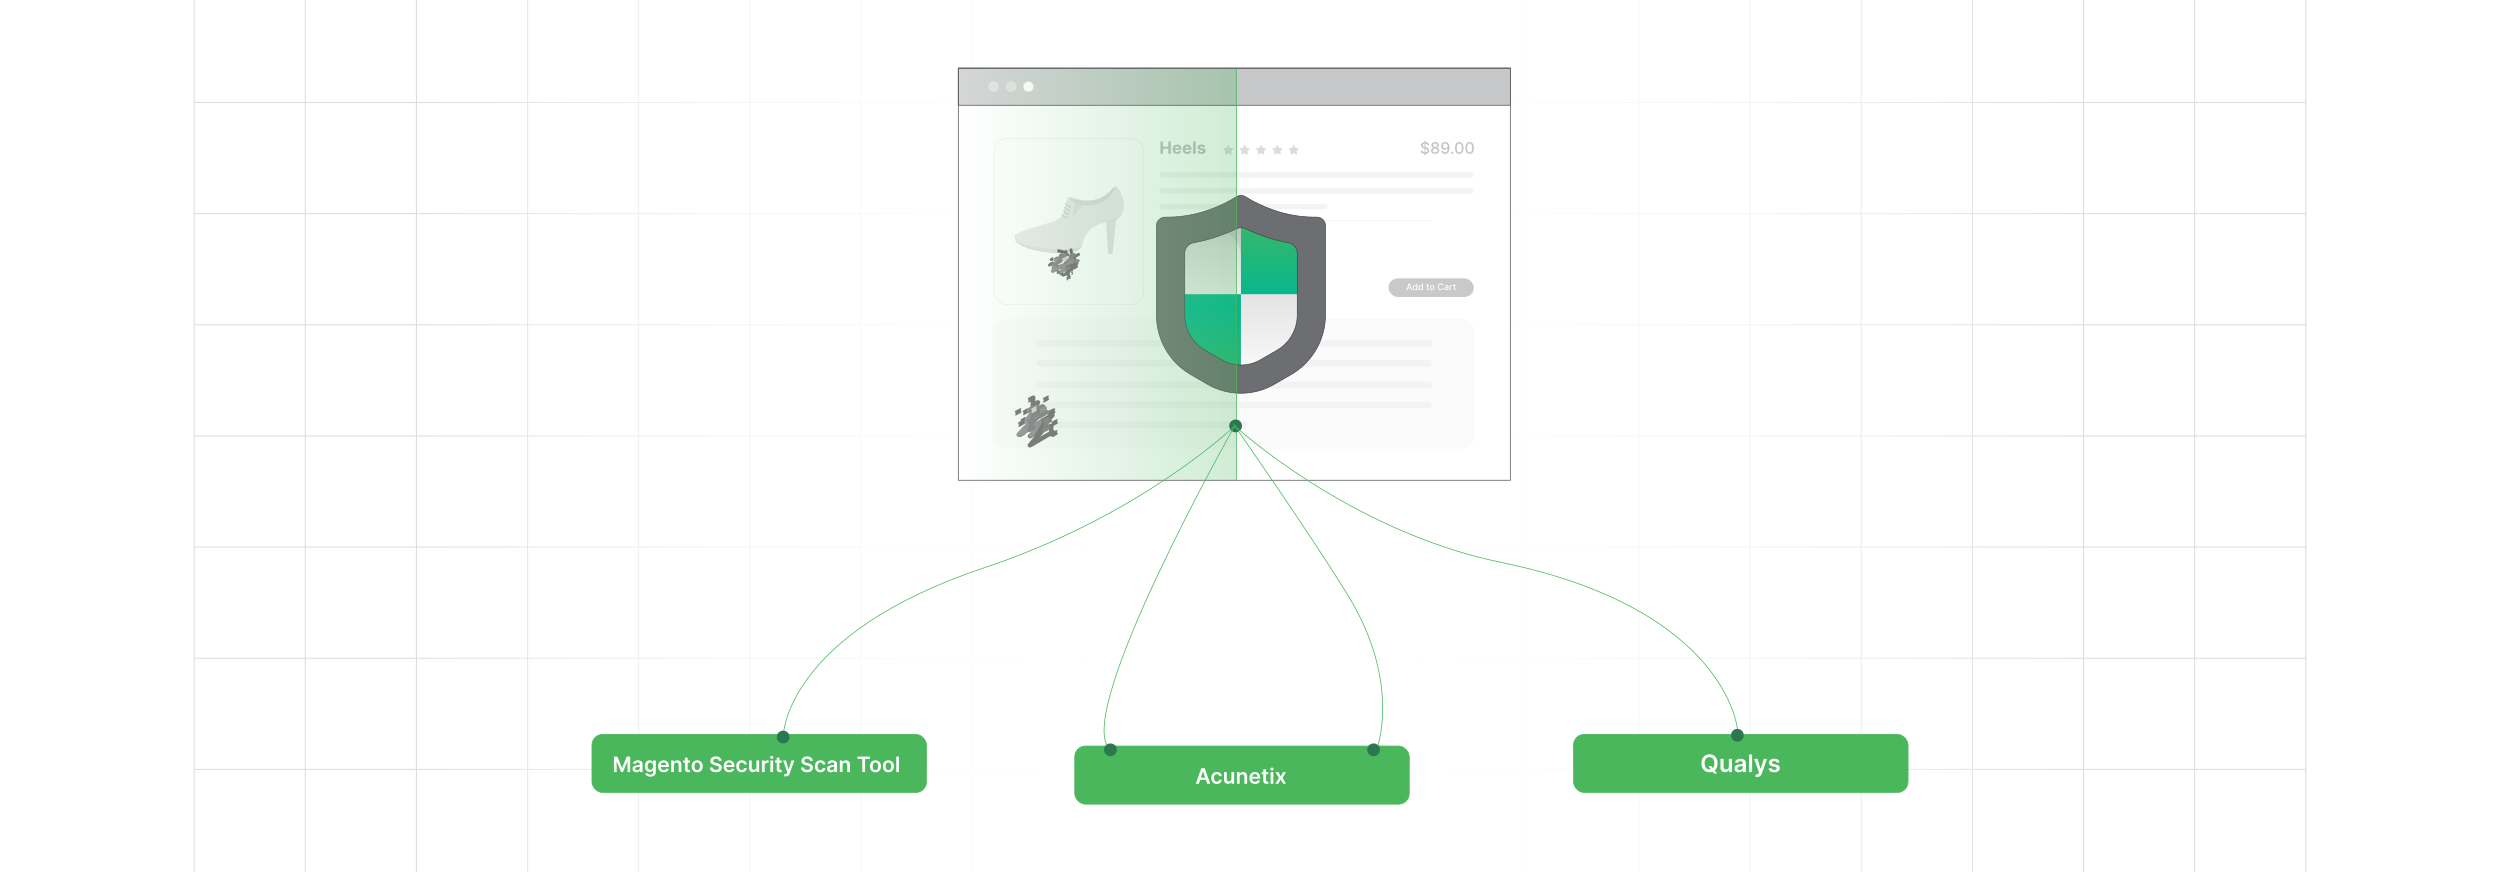 <?xml version="1.0" encoding="UTF-8"?><svg id="Layer_1" xmlns="http://www.w3.org/2000/svg" xmlns:xlink="http://www.w3.org/1999/xlink" viewBox="0 0 860 300"><defs><clipPath id="clippath"><rect y="-.038" width="860" height="300.076" fill="none" stroke-width="0"/></clipPath><clipPath id="clippath-1"><rect y="-.038" width="860" height="300.076" fill="none" stroke-width="0"/></clipPath><linearGradient id="linear-gradient" x1="144.881" y1="149.981" x2="715.119" y2="149.981" gradientUnits="userSpaceOnUse"><stop offset="0" stop-color="#fff" stop-opacity="0"/><stop offset=".039" stop-color="#fff" stop-opacity=".179"/><stop offset=".087" stop-color="#fff" stop-opacity=".369"/><stop offset=".137" stop-color="#fff" stop-opacity=".539"/><stop offset=".189" stop-color="#fff" stop-opacity=".681"/><stop offset=".244" stop-color="#fff" stop-opacity=".797"/><stop offset=".301" stop-color="#fff" stop-opacity=".887"/><stop offset=".363" stop-color="#fff" stop-opacity=".951"/><stop offset=".432" stop-color="#fff" stop-opacity=".988"/><stop offset=".523" stop-color="#fff"/><stop offset=".583" stop-color="#fff" stop-opacity=".984"/><stop offset=".643" stop-color="#fff" stop-opacity=".937"/><stop offset=".703" stop-color="#fff" stop-opacity=".858"/><stop offset=".763" stop-color="#fff" stop-opacity=".747"/><stop offset=".823" stop-color="#fff" stop-opacity=".604"/><stop offset=".883" stop-color="#fff" stop-opacity=".428"/><stop offset=".943" stop-color="#fff" stop-opacity=".225"/><stop offset="1" stop-color="#fff" stop-opacity="0"/></linearGradient><linearGradient id="linear-gradient-2" x1="560.116" y1="165.088" x2="560.116" y2="163.644" gradientUnits="userSpaceOnUse"><stop offset=".001" stop-color="#ff1d25" stop-opacity="0"/><stop offset=".079" stop-color="#f6272d" stop-opacity=".259"/><stop offset=".156" stop-color="#f03034" stop-opacity=".483"/><stop offset=".233" stop-color="#ea383b" stop-opacity=".669"/><stop offset=".307" stop-color="#e53e3f" stop-opacity=".813"/><stop offset=".378" stop-color="#e24243" stop-opacity=".916"/><stop offset=".445" stop-color="#e04545" stop-opacity=".979"/><stop offset=".503" stop-color="#e04646"/><stop offset=".561" stop-color="#e04545" stop-opacity=".979"/><stop offset=".627" stop-color="#e24243" stop-opacity=".917"/><stop offset=".697" stop-color="#e53e3f" stop-opacity=".815"/><stop offset=".77" stop-color="#ea383b" stop-opacity=".672"/><stop offset=".845" stop-color="#ef3135" stop-opacity=".488"/><stop offset=".922" stop-color="#f6272d" stop-opacity=".263"/><stop offset="1" stop-color="#ff1d25" stop-opacity="0"/></linearGradient><linearGradient id="linear-gradient-3" x1="469.176" y1="149.136" x2="469.176" y2="147.796" xlink:href="#linear-gradient-2"/><filter id="drop-shadow-1" filterUnits="userSpaceOnUse"><feOffset dx="1.342" dy="1.342"/><feGaussianBlur result="blur" stdDeviation="2.013"/><feFlood flood-color="#333" flood-opacity=".06"/><feComposite in2="blur" operator="in"/><feComposite in="SourceGraphic"/></filter><linearGradient id="linear-gradient-4" x1="425.53" y1="458.055" x2="425.53" y2="517.647" gradientTransform="translate(0 572.205) scale(1 -1)" gradientUnits="userSpaceOnUse"><stop offset="0" stop-color="#fff"/><stop offset=".52" stop-color="#dcdcdc"/><stop offset="1" stop-color="#9e9e9e"/></linearGradient><linearGradient id="linear-gradient-5" x1="414.157" y1="426.733" x2="414.157" y2="505.971" gradientTransform="translate(0 572.205) scale(1 -1)" gradientUnits="userSpaceOnUse"><stop offset="0" stop-color="#4ab75d"/><stop offset=".52" stop-color="#00b793"/><stop offset="1" stop-color="#4ab75d"/></linearGradient><linearGradient id="linear-gradient-6" x1="426.33" y1="439.426" x2="426.33" y2="517.841" xlink:href="#linear-gradient-4"/><linearGradient id="linear-gradient-7" x1="436.928" y1="426.733" x2="436.928" y2="505.971" xlink:href="#linear-gradient-5"/><linearGradient id="linear-gradient-8" x1="329.663" y1="94.408" x2="425.315" y2="94.408" gradientUnits="userSpaceOnUse"><stop offset=".001" stop-color="#fff"/><stop offset=".999" stop-color="#4ab75d"/></linearGradient></defs><rect y="0" width="860" height="300" rx="5" ry="5" fill="#fff" stroke-width="0"/><rect y="0" width="860" height="300" rx="5" ry="5" fill="#fff" stroke-width="0"/><rect y="0" width="860" height="300" rx="5" ry="5" fill="#fff" stroke-width="0"/><g clip-path="url(#clippath)"><rect y="0" width="860" height="300" rx="5" ry="5" fill="#fff" stroke-width="0"/><g clip-path="url(#clippath-1)"><rect y="-.038" width="860" height="300" rx="5" ry="5" fill="#fff" stroke-width="0"/><rect x="66.787" y="-2.966" width="726.419" height="305.872" fill="none" stroke="#dbdcdd" stroke-miterlimit="10" stroke-width=".353"/><polyline points="66.791 264.672 105.02 264.672 143.248 264.672 143.265 264.672 181.493 264.672 219.705 264.672 219.721 264.672 257.95 264.672 296.178 264.672 296.195 264.672 334.423 264.672 372.651 264.672 410.896 264.672 449.108 264.672 487.337 264.672 487.353 264.672 525.581 264.672 563.81 264.672 563.826 264.672 602.054 264.672 640.267 264.672 640.283 264.672 678.511 264.672 716.74 264.672 754.968 264.672 754.984 264.672 793.213 264.672" fill="none" stroke="#dbdcdd" stroke-miterlimit="10" stroke-width=".353"/><polyline points="66.791 226.428 105.02 226.428 143.248 226.428 143.265 226.428 181.493 226.428 219.705 226.428 219.721 226.428 257.95 226.428 296.178 226.428 296.195 226.428 334.423 226.428 372.651 226.428 410.896 226.428 449.108 226.428 487.337 226.428 487.353 226.428 525.581 226.428 563.81 226.428 563.826 226.428 602.054 226.428 640.267 226.428 640.283 226.428 678.511 226.428 716.74 226.428 754.968 226.428 754.984 226.428 793.213 226.428" fill="none" stroke="#dbdcdd" stroke-miterlimit="10" stroke-width=".353"/><polyline points="66.791 188.199 105.02 188.199 143.248 188.199 143.265 188.199 181.493 188.199 219.705 188.199 219.721 188.199 257.95 188.199 296.178 188.199 296.195 188.199 334.423 188.199 372.651 188.199 410.896 188.199 449.108 188.199 487.337 188.199 487.353 188.199 525.581 188.199 563.81 188.199 563.826 188.199 602.054 188.199 640.267 188.199 640.283 188.199 678.511 188.199 716.74 188.199 754.968 188.199 754.984 188.199 793.213 188.199" fill="none" stroke="#dbdcdd" stroke-miterlimit="10" stroke-width=".353"/><polyline points="66.791 149.954 105.02 149.954 143.248 149.954 143.265 149.954 181.493 149.954 219.705 149.954 219.721 149.954 257.95 149.954 296.178 149.954 296.195 149.954 334.423 149.954 372.651 149.954 410.896 149.954 449.108 149.954 487.337 149.954 487.353 149.954 525.581 149.954 563.81 149.954 563.826 149.954 602.054 149.954 640.267 149.954 640.283 149.954 678.511 149.954 716.74 149.954 754.968 149.954 754.984 149.954 793.213 149.954" fill="none" stroke="#dbdcdd" stroke-miterlimit="10" stroke-width=".353"/><polyline points="66.791 111.726 105.02 111.726 143.248 111.726 143.265 111.726 181.493 111.726 219.705 111.726 219.721 111.726 257.95 111.726 296.178 111.726 296.195 111.726 334.423 111.726 372.651 111.726 410.896 111.726 449.108 111.726 487.337 111.726 487.353 111.726 525.581 111.726 563.81 111.726 563.826 111.726 602.054 111.726 640.267 111.726 640.283 111.726 678.511 111.726 716.74 111.726 754.968 111.726 754.984 111.726 793.213 111.726" fill="none" stroke="#dbdcdd" stroke-miterlimit="10" stroke-width=".353"/><polyline points="66.791 73.498 105.02 73.498 143.248 73.498 143.265 73.498 181.493 73.498 219.705 73.498 219.721 73.498 257.95 73.498 296.178 73.498 296.195 73.498 334.423 73.498 372.651 73.498 410.896 73.498 449.108 73.498 487.337 73.498 487.353 73.498 525.581 73.498 563.81 73.498 563.826 73.498 602.054 73.498 640.267 73.498 640.283 73.498 678.511 73.498 716.74 73.498 754.968 73.498 754.984 73.498 793.213 73.498" fill="none" stroke="#dbdcdd" stroke-miterlimit="10" stroke-width=".353"/><polyline points="66.791 35.269 105.02 35.269 143.248 35.269 143.265 35.269 181.493 35.269 219.705 35.269 219.721 35.269 257.95 35.269 296.178 35.269 296.195 35.269 334.423 35.269 372.651 35.269 410.896 35.269 449.108 35.269 487.337 35.269 487.353 35.269 525.581 35.269 563.81 35.269 563.826 35.269 602.054 35.269 640.267 35.269 640.283 35.269 678.511 35.269 716.74 35.269 754.968 35.269 754.984 35.269 793.213 35.269" fill="none" stroke="#dbdcdd" stroke-miterlimit="10" stroke-width=".353"/><polyline points="754.966 -2.982 754.966 -2.966 754.966 35.273 754.966 73.498 754.966 111.722 754.966 111.738 754.966 149.947 754.966 188.202 754.966 226.427 754.966 264.666 754.966 302.906" fill="none" stroke="#dbdcdd" stroke-miterlimit="10" stroke-width=".353"/><polyline points="716.742 -2.982 716.742 -2.966 716.742 35.273 716.742 73.498 716.742 111.722 716.742 111.738 716.742 149.947 716.742 188.202 716.742 226.427 716.742 264.666 716.742 302.906" fill="none" stroke="#dbdcdd" stroke-miterlimit="10" stroke-width=".353"/><polyline points="678.517 -2.982 678.517 -2.966 678.517 35.273 678.517 73.498 678.517 111.722 678.517 111.738 678.517 149.947 678.517 188.202 678.517 226.427 678.517 264.666 678.517 302.906" fill="none" stroke="#dbdcdd" stroke-miterlimit="10" stroke-width=".353"/><polyline points="640.262 -2.982 640.262 -2.966 640.262 35.273 640.262 73.498 640.262 111.722 640.262 111.738 640.262 149.947 640.262 188.202 640.262 226.427 640.262 264.666 640.262 302.906" fill="none" stroke="#dbdcdd" stroke-miterlimit="10" stroke-width=".353"/><polyline points="602.053 -2.982 602.053 -2.966 602.053 35.273 602.053 73.498 602.053 111.722 602.053 111.738 602.053 149.947 602.053 188.202 602.053 226.427 602.053 264.666 602.053 302.906" fill="none" stroke="#dbdcdd" stroke-miterlimit="10" stroke-width=".353"/><polyline points="563.813 -2.982 563.813 -2.966 563.813 35.273 563.813 73.498 563.813 111.722 563.813 111.738 563.813 149.947 563.813 188.202 563.813 226.427 563.813 264.666 563.813 302.906" fill="none" stroke="#dbdcdd" stroke-miterlimit="10" stroke-width=".353"/><polyline points="525.588 -2.982 525.588 -2.966 525.588 35.273 525.588 73.498 525.588 111.722 525.588 111.738 525.588 149.947 525.588 188.202 525.588 226.427 525.588 264.666 525.588 302.906" fill="none" stroke="#dbdcdd" stroke-miterlimit="10" stroke-width=".353"/><polyline points="487.334 -2.982 487.334 -2.966 487.334 35.273 487.334 73.498 487.334 111.722 487.334 111.738 487.334 149.947 487.334 188.202 487.334 226.427 487.334 264.666 487.334 302.906" fill="none" stroke="#dbdcdd" stroke-miterlimit="10" stroke-width=".353"/><polyline points="449.109 -2.982 449.109 -2.966 449.109 35.273 449.109 73.498 449.109 111.722 449.109 111.738 449.109 149.947 449.109 188.202 449.109 226.427 449.109 264.666 449.109 302.906" fill="none" stroke="#dbdcdd" stroke-miterlimit="10" stroke-width=".353"/><polyline points="410.899 -2.982 410.899 -2.966 410.899 35.273 410.899 73.498 410.899 111.722 410.899 111.738 410.899 149.947 410.899 188.202 410.899 226.427 410.899 264.666 410.899 302.906" fill="none" stroke="#dbdcdd" stroke-miterlimit="10" stroke-width=".353"/><polyline points="372.645 -2.982 372.645 -2.966 372.645 35.273 372.645 73.498 372.645 111.722 372.645 111.738 372.645 149.947 372.645 188.202 372.645 226.427 372.645 264.666 372.645 302.906" fill="none" stroke="#dbdcdd" stroke-miterlimit="10" stroke-width=".353"/><polyline points="334.42 -2.982 334.42 -2.966 334.42 35.273 334.42 73.498 334.42 111.722 334.42 111.738 334.42 149.947 334.42 188.202 334.42 226.427 334.42 264.666 334.42 302.906" fill="none" stroke="#dbdcdd" stroke-miterlimit="10" stroke-width=".353"/><polyline points="296.18 -2.982 296.18 -2.966 296.18 35.273 296.18 73.498 296.18 111.722 296.18 111.738 296.18 149.947 296.18 188.202 296.18 226.427 296.18 264.666 296.18 302.906" fill="none" stroke="#dbdcdd" stroke-miterlimit="10" stroke-width=".353"/><polyline points="257.956 -2.982 257.956 -2.966 257.956 35.273 257.956 73.498 257.956 111.722 257.956 111.738 257.956 149.947 257.956 188.202 257.956 226.427 257.956 264.666 257.956 302.906" fill="none" stroke="#dbdcdd" stroke-miterlimit="10" stroke-width=".353"/><polyline points="219.701 -2.982 219.701 -2.966 219.701 35.273 219.701 73.498 219.701 111.722 219.701 111.738 219.701 149.947 219.701 188.202 219.701 226.427 219.701 264.666 219.701 302.906" fill="none" stroke="#dbdcdd" stroke-miterlimit="10" stroke-width=".353"/><polyline points="181.491 -2.982 181.491 -2.966 181.491 35.273 181.491 73.498 181.491 111.722 181.491 111.738 181.491 149.947 181.491 188.202 181.491 226.427 181.491 264.666 181.491 302.906" fill="none" stroke="#dbdcdd" stroke-miterlimit="10" stroke-width=".353"/><polyline points="143.252 -2.982 143.252 -2.966 143.252 35.273 143.252 73.498 143.252 111.722 143.252 111.738 143.252 149.947 143.252 188.202 143.252 226.427 143.252 264.666 143.252 302.906" fill="none" stroke="#dbdcdd" stroke-miterlimit="10" stroke-width=".353"/><polyline points="105.027 -2.982 105.027 -2.966 105.027 35.273 105.027 73.498 105.027 111.722 105.027 111.738 105.027 149.947 105.027 188.202 105.027 226.427 105.027 264.666 105.027 302.906" fill="none" stroke="#dbdcdd" stroke-miterlimit="10" stroke-width=".353"/></g><rect x="144.881" y="-.038" width="570.238" height="300.038" fill="url(#linear-gradient)" stroke-width="0"/></g><line x1="560.121" y1="164.366" x2="560.111" y2="164.366" fill="none" opacity=".84" stroke="url(#linear-gradient-2)" stroke-miterlimit="10" stroke-width="1.445"/><g opacity=".74"><path d="M469.161,147.796c0,.37.01.73.03,1.1v.24c-.01-.08-.01-.16-.01-.24-.01-.37-.01-.73-.02-1.1" fill="none" stroke-width="0"/></g><path d="M469.191,149.136v-.24c-.02-.37-.03-.73-.03-1.1" fill="none" opacity=".84" stroke="url(#linear-gradient-3)" stroke-miterlimit="10" stroke-width="1.445"/><rect x="329.487" y="23.604" width="189.889" height="141.607" fill="#fff" stroke-width="0"/><rect x="329.487" y="23.367" width="189.889" height="12.845" fill="#c6c8c9" stroke-width="0"/><circle cx="341.848" cy="29.818" r="1.759" fill="#dbdcdd" stroke="#dbdcdd" stroke-miterlimit="10" stroke-width=".182"/><circle cx="347.817" cy="29.818" r="1.759" fill="#dbdcdd" stroke="#dbdcdd" stroke-miterlimit="10" stroke-width=".182"/><circle cx="353.785" cy="29.818" r="1.759" fill="#fff" stroke="#dbdcdd" stroke-miterlimit="10" stroke-width=".182"/><g opacity=".46"><line x1="398.821" y1="75.959" x2="492.887" y2="75.959" fill="none" stroke="#cacaca" stroke-miterlimit="10" stroke-width=".117"/><path d="M399.188,52.905v-4.217h.892v1.74h1.81v-1.74h.89v4.217h-.89v-1.742h-1.81v1.742h-.892Z" fill="#6d6e71" stroke-width="0"/><path d="M404.939,52.967c-.325,0-.605-.066-.839-.199-.233-.133-.414-.321-.54-.565-.127-.244-.19-.532-.19-.866,0-.326.062-.611.19-.857.126-.246.304-.437.534-.574.23-.137.5-.206.81-.206.208,0,.403.033.583.1.181.066.339.166.474.299.136.133.241.3.316.501s.113.436.113.705v.241h-2.671v-.544h1.846c0-.126-.028-.238-.083-.335s-.131-.174-.228-.23-.209-.084-.337-.084c-.133,0-.251.031-.352.092-.102.061-.183.143-.24.245-.058.102-.087.216-.089.341v.517c0,.157.029.292.088.406s.142.202.248.264c.107.061.234.092.381.092.098,0,.186-.014.268-.041s.15-.068.208-.123c.058-.055.102-.122.132-.202l.811.053c-.041.195-.125.365-.252.51-.127.145-.291.257-.49.338-.2.08-.43.121-.691.121Z" fill="#6d6e71" stroke-width="0"/><path d="M408.405,52.967c-.325,0-.605-.066-.839-.199-.233-.133-.414-.321-.54-.565-.127-.244-.19-.532-.19-.866,0-.326.062-.611.19-.857.126-.246.304-.437.534-.574.23-.137.5-.206.81-.206.208,0,.403.033.583.1.181.066.339.166.474.299.136.133.241.3.316.501s.113.436.113.705v.241h-2.671v-.544h1.846c0-.126-.028-.238-.083-.335s-.131-.174-.228-.23-.209-.084-.337-.084c-.133,0-.251.031-.352.092-.102.061-.183.143-.24.245-.058.102-.087.216-.089.341v.517c0,.157.029.292.088.406s.142.202.248.264c.107.061.234.092.381.092.098,0,.186-.014.268-.041s.15-.068.208-.123c.058-.055.102-.122.132-.202l.811.053c-.041.195-.125.365-.252.51-.127.145-.291.257-.49.338-.2.08-.43.121-.691.121Z" fill="#6d6e71" stroke-width="0"/><path d="M411.307,48.688v4.217h-.878v-4.217h.878Z" fill="#6d6e71" stroke-width="0"/><path d="M414.639,50.644l-.803.05c-.014-.069-.043-.131-.089-.186-.045-.056-.104-.1-.178-.134s-.161-.05-.263-.05c-.136,0-.251.028-.344.085-.094.057-.141.133-.141.228,0,.075.03.139.091.191s.164.094.311.126l.572.115c.308.064.536.165.688.305.151.14.227.324.227.552,0,.207-.06.389-.183.545-.121.157-.287.278-.498.366-.211.087-.453.131-.728.131-.419,0-.752-.088-1-.263-.248-.175-.393-.414-.435-.716l.863-.045c.025.127.089.225.19.291.1.067.229.1.385.1.153,0,.277-.03.371-.09.095-.06.143-.137.144-.231-.001-.08-.035-.145-.101-.197-.066-.051-.168-.091-.305-.118l-.548-.109c-.31-.061-.539-.169-.69-.321s-.225-.347-.225-.583c0-.203.055-.378.165-.525.11-.146.267-.26.468-.339s.436-.12.707-.12c.399,0,.715.085.944.253s.364.398.402.69Z" fill="#6d6e71" stroke-width="0"/><path d="M491.042,49.949c-.021-.185-.107-.329-.259-.432s-.342-.154-.571-.154c-.164,0-.307.026-.427.077-.12.052-.213.122-.279.211-.065.089-.099.191-.099.305,0,.095.022.177.067.247s.104.127.179.173c.073.046.152.085.237.115s.167.056.245.075l.392.102c.128.031.259.074.394.127.134.054.259.124.373.211.115.088.208.196.279.325.071.129.106.284.106.464,0,.227-.058.429-.175.605s-.286.315-.507.417c-.222.102-.488.152-.802.152-.3,0-.56-.047-.779-.143-.219-.095-.391-.231-.515-.406-.124-.176-.192-.384-.205-.625h.606c.012.145.059.265.142.361.083.096.19.167.319.213.13.046.273.069.428.069.171,0,.323-.027.457-.081.134-.054.239-.13.316-.227.077-.098.115-.211.115-.342,0-.119-.033-.216-.101-.291s-.158-.139-.273-.188c-.114-.05-.243-.093-.387-.131l-.474-.129c-.32-.087-.575-.216-.762-.386-.188-.169-.281-.394-.281-.673,0-.231.062-.433.188-.605.126-.172.295-.306.509-.402.215-.096.456-.144.725-.144.272,0,.512.047.72.143s.372.226.492.393.183.357.188.573h-.583ZM490.038,53.406v-5.011h.32v5.011h-.32Z" fill="gray" stroke-width="0"/><path d="M493.702,52.96c-.28,0-.528-.048-.743-.144-.215-.097-.383-.23-.504-.399-.121-.17-.182-.363-.18-.58-.002-.169.033-.326.104-.469s.168-.262.291-.358c.122-.096.259-.157.411-.183v-.023c-.2-.048-.36-.155-.48-.321-.12-.166-.179-.356-.178-.572-.001-.205.053-.388.163-.549s.263-.288.455-.381c.193-.092.413-.139.66-.139.244,0,.462.046.654.14s.345.221.455.382c.111.161.167.344.169.547-.002.215-.062.406-.185.572-.121.166-.279.273-.474.321v.023c.15.026.286.087.406.183.121.096.218.215.29.358s.109.299.11.469c-.001.217-.062.41-.184.58-.122.169-.29.303-.504.399-.215.096-.461.144-.739.144ZM493.702,52.465c.166,0,.31-.028.431-.083.121-.056.215-.133.282-.233.066-.1.1-.217.102-.352-.002-.14-.038-.263-.108-.37-.071-.107-.168-.191-.289-.252-.121-.061-.261-.092-.417-.092-.158,0-.298.031-.421.092-.123.061-.22.145-.29.252-.07.107-.104.231-.103.37-.001.134.031.252.097.352.066.1.16.177.283.233.123.055.268.083.435.083ZM493.702,50.599c.133,0,.251-.027.354-.081.102-.053.184-.128.243-.223s.09-.206.091-.335c-.001-.126-.03-.235-.089-.329-.058-.094-.139-.167-.241-.218-.103-.051-.223-.077-.358-.077-.139,0-.26.026-.363.077-.103.052-.185.124-.241.218-.058.094-.086.204-.085.329-.001.128.027.239.087.335.059.095.14.17.243.223.103.054.224.081.359.081Z" fill="gray" stroke-width="0"/><path d="M497.161,48.842c.179.001.354.034.528.098s.33.169.471.314c.141.144.253.34.337.586s.127.552.128.917c0,.351-.035.664-.105.937-.07.273-.171.504-.303.692-.131.188-.29.331-.477.429-.186.098-.397.146-.63.146-.239,0-.451-.047-.637-.141-.185-.094-.336-.224-.452-.391s-.189-.358-.217-.575h.597c.039.172.119.311.24.418.12.106.276.16.469.16.293,0,.522-.128.686-.385.165-.256.248-.615.249-1.076h-.031c-.068.112-.152.209-.254.29-.101.081-.214.144-.34.188-.125.044-.259.067-.4.067-.231,0-.441-.057-.631-.17-.19-.114-.34-.27-.452-.468s-.168-.425-.168-.679c0-.253.058-.483.173-.689.115-.206.277-.37.485-.491.208-.121.453-.18.733-.177ZM497.163,49.35c-.152,0-.29.038-.412.112-.122.075-.219.176-.289.304-.07.127-.105.269-.105.424s.034.296.102.422.163.226.282.299.256.111.41.111c.114,0,.222-.022.321-.067.099-.044.185-.106.26-.185.074-.079.133-.169.175-.269.041-.101.062-.206.062-.317,0-.147-.035-.285-.105-.411-.069-.127-.165-.229-.286-.307-.121-.077-.26-.116-.415-.116Z" fill="gray" stroke-width="0"/><path d="M499.576,52.942c-.107,0-.199-.038-.276-.114-.077-.077-.115-.169-.115-.277,0-.107.038-.198.115-.275.077-.076.169-.114.276-.114.106,0,.199.038.275.114.077.077.116.168.116.275,0,.072-.019.138-.054.197-.036.06-.084.107-.143.142s-.124.053-.195.053Z" fill="gray" stroke-width="0"/><path d="M501.99,52.971c-.31-.001-.573-.083-.793-.245-.219-.162-.387-.398-.503-.707s-.174-.682-.174-1.118c0-.435.058-.806.175-1.114s.285-.543.505-.705c.22-.162.483-.243.79-.243s.569.081.789.244c.219.163.387.398.504.705s.175.678.175,1.113c0,.437-.058.81-.174,1.119s-.284.544-.503.707c-.22.163-.483.244-.791.244ZM501.99,52.449c.272,0,.483-.132.637-.398.153-.265.231-.648.231-1.149,0-.333-.035-.614-.104-.845-.07-.231-.17-.405-.3-.524-.13-.12-.284-.179-.463-.179-.271,0-.482.133-.636.399-.154.266-.232.649-.233,1.149,0,.334.035.616.104.847.07.231.17.404.299.522s.284.177.466.177Z" fill="gray" stroke-width="0"/><path d="M505.551,52.971c-.31-.001-.573-.083-.793-.245-.219-.162-.387-.398-.503-.707s-.174-.682-.174-1.118c0-.435.058-.806.175-1.114s.285-.543.505-.705c.22-.162.483-.243.79-.243s.569.081.789.244c.219.163.387.398.504.705s.175.678.175,1.113c0,.437-.058.81-.174,1.119s-.284.544-.503.707c-.22.163-.483.244-.791.244ZM505.551,52.449c.272,0,.483-.132.637-.398.153-.265.231-.648.231-1.149,0-.333-.035-.614-.104-.845-.07-.231-.17-.405-.3-.524-.13-.12-.284-.179-.463-.179-.271,0-.482.133-.636.399-.154.266-.232.649-.233,1.149,0,.334.035.616.104.847.07.231.17.404.299.522s.284.177.466.177Z" fill="gray" stroke-width="0"/><rect x="398.821" y="59.272" width="108.178" height="1.855" rx=".928" ry=".928" fill="#e4e4e4" stroke-width="0"/><rect x="398.821" y="64.715" width="108.178" height="1.855" rx=".928" ry=".928" fill="#e4e4e4" stroke-width="0"/><rect x="398.821" y="70.157" width="57.838" height="1.855" rx=".928" ry=".928" fill="#e4e4e4" stroke-width="0"/><path d="M422.706,50.014l.386.757c.032.062.087.104.15.113l.807.113c.175.025.24.273.105.401l-.541.511c-.057.053-.083.138-.069.219l.133.751c.032.182-.132.329-.282.252l-.781-.398c-.053-.027-.114-.027-.167,0l-.781.398c-.15.076-.314-.07-.282-.252l.133-.751c.015-.082-.012-.166-.069-.219l-.541-.511c-.136-.128-.071-.376.105-.401l.807-.113c.063-.009.119-.051.15-.113l.386-.757c.078-.153.273-.153.351,0Z" fill="#b1b3b5" stroke-width="0"/><path d="M428.334,50.014l.386.757c.032.062.087.104.15.113l.807.113c.175.025.24.273.105.401l-.541.511c-.057.053-.083.138-.069.219l.133.751c.032.182-.132.329-.282.252l-.781-.398c-.053-.027-.114-.027-.167,0l-.781.398c-.15.076-.314-.07-.282-.252l.133-.751c.015-.082-.012-.166-.069-.219l-.541-.511c-.136-.128-.071-.376.105-.401l.807-.113c.063-.009.119-.051.15-.113l.386-.757c.078-.153.273-.153.351,0Z" fill="#b1b3b5" stroke-width="0"/><path d="M433.961,50.014l.386.757c.032.062.087.104.15.113l.807.113c.175.025.24.273.105.401l-.541.511c-.057.053-.083.138-.069.219l.133.751c.032.182-.132.329-.282.252l-.781-.398c-.053-.027-.114-.027-.167,0l-.781.398c-.15.076-.314-.07-.282-.252l.133-.751c.015-.082-.012-.166-.069-.219l-.541-.511c-.136-.128-.071-.376.105-.401l.807-.113c.063-.009.119-.051.15-.113l.386-.757c.078-.153.273-.153.351,0Z" fill="#b1b3b5" stroke-width="0"/><path d="M439.589,50.014l.386.757c.032.062.087.104.15.113l.807.113c.175.025.24.273.105.401l-.541.511c-.057.053-.083.138-.069.219l.133.751c.032.182-.132.329-.282.252l-.781-.398c-.053-.027-.114-.027-.167,0l-.781.398c-.15.076-.314-.07-.282-.252l.133-.751c.015-.082-.012-.166-.069-.219l-.541-.511c-.136-.128-.071-.376.105-.401l.807-.113c.063-.009.119-.051.15-.113l.386-.757c.078-.153.273-.153.351,0Z" fill="#b1b3b5" stroke-width="0"/><path d="M445.217,50.014l.386.757c.032.062.087.104.15.113l.807.113c.175.025.24.273.105.401l-.541.511c-.057.053-.083.138-.069.219l.133.751c.032.182-.132.329-.282.252l-.781-.398c-.053-.027-.114-.027-.167,0l-.781.398c-.15.076-.314-.07-.282-.252l.133-.751c.015-.082-.012-.166-.069-.219l-.541-.511c-.136-.128-.071-.376.105-.401l.807-.113c.063-.009.119-.051.15-.113l.386-.757c.078-.153.273-.153.351,0Z" fill="#b1b3b5" stroke-width="0"/><path d="M412.388,100.262h.764c.041,0,.074.033.074.074v1.513c0,.04-.033.074-.074.074h-.764c-.04,0-.074-.033-.074-.074v-1.513c0-.041.033-.074.074-.074h0ZM410.037,98.251h.764c.041,0,.074.034.074.074v3.524c0,.04-.034.074-.074.074h-.764c-.04,0-.074-.033-.074-.074v-3.524c0-.041.033-.074.074-.074h0ZM413.563,101.008h.764c.041,0,.074.034.074.074v.767c0,.04-.033.074-.074.074h-.764c-.04,0-.074-.033-.074-.074v-.767c0-.041.034-.074.074-.074h0ZM411.212,99.389h.764c.041,0,.074.034.074.074v2.386c0,.04-.034.074-.074.074h-.764c-.04,0-.074-.033-.074-.074v-2.386c0-.041.034-.074.074-.074h0Z" fill="#979797" fill-rule="evenodd" stroke-width="0"/><path d="M401.173,98.677c.309-.322.526-.601,1.002-.656.895-.103,1.718.813,1.266,1.715-.129.257-.39.562-.68.862-.318.329-.67.651-.916.896l-.672.666-.555-.534c-.668-.643-1.757-1.453-1.793-2.456-.025-.703.529-1.153,1.167-1.145.57.008.81.291,1.181.652h0Z" fill="#979797" fill-rule="evenodd" stroke-width="0"/><path d="M423.154,101.054l.878-.878,1.335,1.335h-4.425l1.335-1.335.878.878h0ZM420.992,98.663l2.162,2.161,2.162-2.161h-4.323ZM420.941,101.188l1.146-1.146-1.146-1.146v2.292h0ZM425.394,101.297l-1.256-1.256,1.256-1.256v2.511h0Z" fill="#979797" fill-rule="evenodd" stroke-width="0"/><rect x="477.637" y="95.748" width="29.36" height="6.413" rx="3.207" ry="3.207" fill="#888a8d" stroke-width="0"/><path d="M484.146,99.803h-.363l.815-2.264h.396l.815,2.264h-.362l-.641-1.853h-.018l-.641,1.853ZM484.207,98.917h1.176v.288h-1.176v-.288Z" fill="#fff" stroke-width="0"/><path d="M486.716,99.837c-.137,0-.259-.035-.366-.105s-.191-.171-.252-.302-.091-.288-.091-.472.03-.34.092-.471.146-.231.254-.3.23-.104.366-.104c.105,0,.19.018.255.053s.114.076.15.122c.035.046.064.087.083.123h.019v-.841h.331v2.264h-.323v-.264h-.027c-.019.036-.049.077-.086.123-.037.047-.088.087-.153.122-.065.034-.148.052-.252.052ZM486.789,99.555c.095,0,.176-.025.241-.076.066-.051.116-.121.15-.211s.052-.194.052-.314c0-.118-.017-.221-.051-.31-.034-.088-.084-.157-.149-.206s-.146-.074-.243-.074c-.1,0-.183.026-.249.078-.065.052-.116.122-.149.211-.033.089-.05.19-.05.302,0,.114.017.216.051.306.033.091.084.163.15.215s.149.079.247.079Z" fill="#fff" stroke-width="0"/><path d="M488.663,99.837c-.137,0-.259-.035-.366-.105s-.191-.171-.252-.302-.091-.288-.091-.472.03-.34.092-.471.146-.231.254-.3.23-.104.366-.104c.105,0,.19.018.255.053s.114.076.15.122c.035.046.064.087.083.123h.019v-.841h.331v2.264h-.323v-.264h-.027c-.019.036-.049.077-.086.123-.037.047-.088.087-.153.122-.065.034-.148.052-.252.052ZM488.736,99.555c.095,0,.176-.025.241-.076.066-.051.116-.121.15-.211s.052-.194.052-.314c0-.118-.017-.221-.051-.31-.034-.088-.084-.157-.149-.206s-.146-.074-.243-.074c-.1,0-.183.026-.249.078-.065.052-.116.122-.149.211-.033.089-.05.19-.05.302,0,.114.017.216.051.306.033.091.084.163.15.215s.149.079.247.079Z" fill="#fff" stroke-width="0"/><path d="M491.593,98.106v.265h-.928v-.265h.928ZM490.914,97.698h.331v1.606c0,.064.009.112.028.144.019.032.044.054.074.065.031.011.065.017.101.017.026,0,.05-.002.069-.005.021-.004.035-.007.047-.009l.06.273c-.019.007-.047.015-.082.022s-.079.012-.133.013c-.087.002-.168-.014-.243-.046-.075-.032-.136-.083-.183-.15-.046-.068-.069-.153-.069-.255v-1.675Z" fill="#fff" stroke-width="0"/><path d="M492.655,99.838c-.159,0-.298-.037-.417-.109-.118-.073-.211-.175-.276-.306s-.099-.285-.099-.46c0-.176.033-.33.099-.462s.158-.234.276-.308c.119-.073.258-.109.417-.109s.298.037.417.109c.118.073.21.176.276.308.065.132.098.286.098.462,0,.175-.032.329-.098.46-.066.131-.158.233-.276.306-.119.073-.258.109-.417.109ZM492.656,99.56c.103,0,.189-.027.257-.082.067-.054.118-.127.15-.218.033-.09.05-.19.05-.299,0-.108-.017-.208-.05-.299-.032-.091-.083-.164-.15-.219-.068-.055-.153-.083-.257-.083s-.19.028-.258.083-.119.128-.151.219c-.033.091-.05.191-.05.299,0,.109.017.209.05.299.032.091.083.164.151.218.068.055.154.082.258.082Z" fill="#fff" stroke-width="0"/><path d="M496.547,98.276h-.345c-.014-.074-.038-.138-.074-.194s-.08-.103-.133-.143c-.052-.039-.11-.069-.175-.088-.065-.02-.133-.03-.205-.03-.131,0-.247.033-.35.098-.103.065-.185.162-.243.289-.06.127-.09.281-.09.464,0,.184.03.34.09.466.059.127.141.223.243.288.103.065.22.097.349.097.071,0,.14-.01.204-.029s.122-.048.175-.087c.053-.038.097-.085.133-.141.037-.056.062-.12.076-.192l.345.001c-.019.111-.054.213-.106.307s-.12.174-.202.241-.176.12-.281.156c-.105.037-.221.055-.345.055-.196,0-.371-.046-.524-.14s-.274-.227-.362-.401c-.088-.174-.132-.381-.132-.622,0-.242.044-.45.133-.623.088-.173.209-.307.362-.4.153-.093.328-.14.523-.14.12,0,.231.017.336.051.104.035.198.085.281.15.084.066.152.146.207.241s.092.203.11.324Z" fill="#fff" stroke-width="0"/><path d="M497.424,99.841c-.108,0-.205-.02-.292-.06-.087-.041-.156-.099-.206-.175-.051-.077-.076-.171-.076-.282,0-.096.019-.174.056-.236.036-.062.086-.111.148-.147.064-.036.133-.064.211-.082.077-.018.155-.032.236-.042.102-.012.184-.021.247-.029s.109-.021.139-.038c.028-.018.043-.046.043-.086v-.008c0-.097-.027-.171-.081-.225-.055-.053-.135-.08-.242-.08-.111,0-.198.024-.262.074-.065.049-.108.103-.133.163l-.31-.071c.037-.103.091-.186.162-.251s.153-.11.246-.139c.093-.029.19-.044.293-.044.067,0,.14.008.216.024s.147.045.215.087c.066.042.121.102.164.18.043.078.065.178.065.302v1.127h-.323v-.232h-.014c-.021.043-.053.085-.096.126-.043.041-.098.075-.165.102-.066.027-.147.041-.24.041ZM497.495,99.576c.092,0,.17-.018.235-.054.065-.036.114-.084.148-.142.035-.059.052-.122.052-.189v-.219c-.012.012-.034.022-.068.032-.033.01-.071.019-.114.025-.042.007-.084.014-.125.019-.04.005-.074.01-.102.014-.064.008-.122.022-.175.041s-.095.046-.126.083c-.031.036-.047.083-.047.142,0,.082.03.143.091.185.06.042.137.062.231.062Z" fill="#fff" stroke-width="0"/><path d="M498.701,99.803v-1.698h.319v.27h.018c.03-.091.085-.164.164-.216.078-.052.167-.079.267-.079.021,0,.045.001.074.002.028.002.05.003.066.005v.316c-.014-.004-.037-.008-.07-.013-.034-.005-.068-.007-.102-.007-.078,0-.147.017-.208.049s-.108.078-.144.136c-.035.058-.053.124-.053.197v1.037h-.33Z" fill="#fff" stroke-width="0"/><path d="M500.789,98.106v.265h-.928v-.265h.928ZM500.11,97.698h.331v1.606c0,.064.009.112.028.144.019.032.044.054.074.065.031.011.065.017.101.017.026,0,.05-.002.069-.005.021-.004.035-.007.047-.009l.06.273c-.019.007-.047.015-.082.022s-.079.012-.133.013c-.087.002-.168-.014-.243-.046-.075-.032-.136-.083-.183-.15-.046-.068-.069-.153-.069-.255v-1.675Z" fill="#fff" stroke-width="0"/><path d="M402.951,88.748c0,.45-.083.837-.247,1.16-.165.323-.391.572-.677.746-.286.173-.611.26-.975.26-.365,0-.691-.087-.978-.26-.286-.174-.512-.423-.677-.747-.164-.324-.247-.71-.247-1.159,0-.451.083-.837.247-1.161.165-.323.391-.572.677-.745.286-.174.612-.261.978-.261.363,0,.689.087.975.261.286.173.512.422.677.745.164.323.247.71.247,1.161ZM402.32,88.748c0-.343-.055-.633-.165-.868s-.262-.414-.453-.535c-.191-.122-.408-.183-.649-.183-.243,0-.46.061-.651.183-.19.121-.342.3-.452.535s-.165.525-.165.868c0,.343.055.632.165.868s.262.414.452.536c.191.121.408.182.651.182.241,0,.458-.061.649-.182.191-.122.343-.3.453-.536s.165-.525.165-.868ZM400.838,89.489h.626l.44.574.208.255.702.916h-.65l-.47-.612-.16-.222-.696-.912Z" fill="#414042" stroke-width="0"/><path d="M405.171,87.693v.494h-1.728v-.494h1.728ZM403.906,86.935h.615v2.992c0,.12.019.209.054.269.036.06.082.101.14.122.057.021.119.032.185.032.05,0,.093-.003.13-.011.037-.007.066-.012.087-.016l.111.508c-.036.014-.087.028-.152.043-.066.014-.148.022-.247.023-.162.003-.314-.026-.453-.086-.141-.06-.254-.154-.34-.28-.087-.127-.13-.285-.13-.476v-3.12Z" fill="#414042" stroke-width="0"/><path d="M406.239,92.042c-.092,0-.176-.007-.251-.021-.075-.015-.132-.03-.169-.046l.148-.504c.112.03.213.043.301.039.088-.004.166-.037.233-.099.068-.061.128-.163.181-.302l.076-.21-1.157-3.204h.658l.802,2.455h.032l.802-2.455h.661l-1.304,3.585c-.06.165-.138.304-.231.419-.094.114-.205.201-.334.258s-.278.086-.449.086Z" fill="#414042" stroke-width="0"/><rect x="419.892" y="84.855" width="14.1" height="8.802" fill="#fff" stroke="#e6e7e7" stroke-miterlimit="10" stroke-width=".331"/><path d="M427.484,86.984v3.97h-.602v-3.37h-.023l-.949.621v-.574l.99-.647h.584Z" fill="#4d4d4d" stroke-width="0"/><rect x="341.961" y="47.667" width="51.542" height="57.074" rx="4.325" ry="4.325" fill="none" stroke="#9c9ea1" stroke-miterlimit="10" stroke-width=".096"/><g opacity=".74"><polygon points="383.982 75.15 382.759 87.331 381.218 87.331 380.459 75.982 383.982 75.15" fill="#737373" opacity=".63" stroke-width="0"/><path d="M367.056,68.424l.025-.049h0c0-.025.025-.073.025-.098.147-.391.612-.612,1.003-.465,3.277,1.223,6.139,1.468,8.561.905,2.568-.587,4.672-2.103,6.335-4.28.025-.049.049-.073.098-.122.293-.293.807-.293,1.101,0,1.174,1.198,2.054,3.204,2.299,5.21.122.978.098,1.981-.122,2.886-.22.954-.636,1.81-1.296,2.47s-1.541,1.101-2.666,1.247c-8.023,1.003-9.172,4.892-10.077,7.925l-.22.734h0c-.025.049-.049.098-.073.171-.709,1.223-2.47,1.81-4.549,2.03-3.057.318-6.873-.098-8.463-.342-.66-.098-1.345-.22-2.03-.367-1.957-.391-3.938-.929-5.43-1.663-1.712-.856-2.813-1.957-2.568-3.424,0-.049.025-.073.025-.122.171-.832,4.085-2.03,7.851-3.18.636-.196,1.272-.391,1.883-.587.22-.073.465-.147.685-.22,3.057-.954,4.598-1.419,5.479-2.373.929-1.003,1.296-2.739,2.103-6.31l.025.025Z" fill="#8d8d8d" opacity=".63" stroke-width="0"/><polygon points="369.771 69.427 368.646 75.004 373.048 70.332 369.771 69.427" fill="gray" opacity=".63" stroke-width="0"/><path d="M368.303,67.886c3.18,1.174,5.992,1.394,8.365.832,2.495-.587,4.574-2.03,6.213-4.133.147-.073.269-.122.367-.147,1.614-.44-1.786,4.745-5.821,5.944-4.916,1.468-11.373-1.712-9.123-2.495Z" fill="#717171" opacity=".63" stroke-width="0"/><path d="M372.144,84.689c0,.049-.025.073-.025.122h0c-.025.049-.049.098-.073.171-.709,1.223-2.47,1.81-4.549,2.03-3.057.318-6.873-.098-8.463-.342-.66-.098-1.345-.22-2.03-.367-1.957-.391-3.938-.929-5.43-1.663-1.15-.563-2.03-1.272-2.397-2.103,1.15.758,2.862,1.59,5.308,2.103,5.087,1.052,13.037,1.712,17.635.073l.025-.025Z" fill="#7d7d7d" opacity=".63" stroke-width="0"/><path d="M366.347,70.112c-.025-.122.049-.245.196-.269.122-.025.245.049.269.196.025.196.245.391.514.563.293.171.636.293.905.293.122,0,.245.098.245.22s-.098.245-.22.245c-.367.025-.807-.122-1.174-.367s-.66-.563-.709-.88h-.025Z" fill="#343434" opacity=".63" stroke-width="0"/><path d="M366.029,71.359c-.025-.122.049-.245.196-.269.122-.025.245.049.269.196.025.196.245.391.514.563.293.171.636.293.905.293.122,0,.245.098.245.22s-.098.245-.22.245c-.367.025-.807-.122-1.174-.367s-.66-.563-.709-.88h-.025Z" fill="#343434" opacity=".63" stroke-width="0"/><path d="M365.686,72.631c-.025-.122.049-.245.196-.269.122-.025.245.049.269.196.025.196.245.391.514.563.293.171.636.293.905.293.122,0,.245.098.245.22s-.098.245-.22.245c-.367.025-.807-.122-1.174-.367s-.66-.563-.709-.88h-.025Z" fill="#343434" opacity=".63" stroke-width="0"/><path d="M365.222,73.854c-.025-.122.049-.245.196-.269.122-.025.245.049.269.196.025.196.245.391.514.563.293.171.636.293.905.293.122,0,.245.098.245.22s-.098.245-.22.245c-.367.025-.807-.122-1.174-.367s-.66-.563-.709-.88h-.025Z" fill="#343434" opacity=".63" stroke-width="0"/></g><rect x="341.762" y="109.807" width="165.38" height="44.365" rx="4.565" ry="4.565" fill="#e4e4e4" opacity=".31" stroke="#cacaca" stroke-miterlimit="10" stroke-width=".14"/><rect x="356.412" y="131.272" width="136.215" height="2.336" rx="1.168" ry="1.168" fill="#e4e4e4" stroke-width="0"/><rect x="356.412" y="138.125" width="136.215" height="2.336" rx="1.168" ry="1.168" fill="#e4e4e4" stroke-width="0"/><rect x="356.412" y="144.978" width="72.828" height="2.336" rx="1.168" ry="1.168" fill="#e4e4e4" stroke-width="0"/><rect x="356.412" y="116.951" width="136.215" height="2.336" rx="1.168" ry="1.168" fill="#e4e4e4" stroke-width="0"/><rect x="356.412" y="123.805" width="136.215" height="2.336" rx="1.168" ry="1.168" fill="#e4e4e4" stroke-width="0"/></g><g filter="url(#drop-shadow-1)"><path d="M435.402,73.356c-2.954-1.026-5.782-2.383-8.43-4.045-.866-.544-1.968-.544-2.834,0-2.656,1.664-5.492,3.021-8.454,4.045-4.362,1.628-8.983,2.449-13.638,2.422-1.483-.08-2.75,1.057-2.83,2.54-.002.042-.004.083-.004.125v27.907c.003,7.665,4.093,14.748,10.731,18.58l5.208,3.004c6.423,3.708,14.337,3.708,20.76,0l5.208-3.004c6.638-3.833,10.729-10.915,10.731-18.58v-27.931c-.025-1.485-1.249-2.668-2.734-2.643-.025 0-.051.001-.076.002-4.655.027-9.277-.794-13.638-2.422Z" fill="url(#linear-gradient-4)" stroke-width="0"/><path d="M402.771,99.857v18.314c1.858,2.799,4.347,5.122,7.267,6.783l5.208,3.004c3.133,1.801,6.682,2.753,10.295,2.762v-30.862h-22.771Z" fill="url(#linear-gradient-5)" stroke-width="0"/><path d="M449.04,75.778h-1.332c-4.197-.147-8.343-.965-12.282-2.422-2.954-1.026-5.782-2.383-8.43-4.045-.803-.522-1.838-.522-2.64,0-2.671,1.667-5.524,3.025-8.503,4.045-3.885,1.44-7.973,2.257-12.112,2.422h-1.405c-.634-.008-1.251.206-1.744.606l15.479.993c5.431.296,9.685,4.784,9.69,10.223v43.12c3.64-.004,7.216-.964,10.368-2.786l5.208-3.004c6.638-3.833,10.729-10.915,10.731-18.58v-27.931c-.015-1.485-1.231-2.677-2.716-2.662-.104.001-.209.008-.312.021Z" fill="url(#linear-gradient-6)" stroke-width="0"/><path d="M448.313,75.778c-4.41-.067-8.777-.886-12.912-2.422-2.954-1.026-5.782-2.383-8.43-4.045-.438-.236-.933-.345-1.429-.315h0v30.862h22.771v-24.079Z" fill="url(#linear-gradient-7)" stroke-width="0"/><path d="M451.705,73.356h-1.235c-4.792-.061-9.541-.921-14.05-2.544-3.259-1.13-6.38-2.625-9.302-4.457-.961-.612-2.189-.612-3.149,0-2.923,1.832-6.043,3.327-9.302,4.457-4.51,1.623-9.258,2.482-14.05,2.544h-1.09c-1.619-.041-2.974,1.217-3.052,2.834v30.838c-0,8.464,4.515,16.286,11.846,20.518l5.741,3.319c7.09,4.094,15.826,4.094,22.916,0l5.741-3.319c7.349-4.22,11.884-12.044,11.894-20.518v-30.838c-.064-1.566-1.34-2.81-2.907-2.834ZM444.922,107.028c.005,4.994-2.654,9.611-6.977,12.112l-5.741,3.319c-4.085,2.358-9.117,2.358-13.202,0l-5.814-3.343c-4.322-2.501-6.982-7.118-6.977-12.112v-21.196c-.005-1.785,1.271-3.317,3.028-3.634,2.939-.539,5.83-1.309,8.648-2.301,2.115-.735,4.186-1.592,6.202-2.568.932-.459,2.024-.459,2.955,0,2.015.976,4.086,1.833,6.202,2.568,2.818.993,5.71,1.762,8.648,2.301,1.757.317,3.033,1.849,3.028,3.634v21.221Z" fill="#6d6e71" stroke="#414042" stroke-miterlimit="10" stroke-width=".227"/></g><g opacity=".26"><rect x="329.663" y="23.604" width="95.652" height="141.607" fill="url(#linear-gradient-8)" stroke-width="0"/></g><g id="Bug" opacity=".55"><path d="M367.658,93.658c-.044,0-.089-.007-.14-.02-.137-.035-.255-.124-.325-.247-.143-.25-.057-.57.194-.713.026-.015.054-.028.081-.038.065-.036.177-.106.285-.172.386-.237.49-.302.715-.243l-.129.507-.241.138.241-.138.216.473c-.045.024-.148.087-.256.154-.347.213-.488.3-.642.3Z" fill="#1a1a1a" stroke-width="0"/><path d="M368.677,94.533c-.041,0-.084-.005-.131-.017l.126-.504.307-.18.234.465c-.021.012-.058.035-.097.059-.165.102-.286.177-.439.177ZM368.672,94.011l.001-.002.306-.179-0.0.002-.307.18ZM368.672,94.008l-.225-.469c.026-.014.073-.044.119-.072.179-.111.32-.198.538-.143l-.125.505-.307.179Z" fill="#1a1a1a" stroke-width="0"/><path d="M363.07,89.675c-.043,0-.088-.006-.138-.019-.136-.034-.254-.123-.325-.245-.145-.249-.06-.569.19-.714.027-.016.056-.029.084-.04.065-.036.177-.106.285-.172.386-.237.49-.301.714-.243l-.129.507-.311.178.311-.178.216.473c-.045.024-.147.087-.255.153-.348.214-.489.3-.643.3Z" fill="#1a1a1a" stroke-width="0"/><path d="M361.655,89.843c-.044,0-.089-.007-.14-.02-.137-.035-.255-.125-.325-.248-.143-.251-.056-.57.195-.713.025-.015.051-.026.077-.036.058-.033.157-.094.251-.152.349-.214.455-.279.679-.224l-.127.507-.168.098.168-.098.219.472c-.04.021-.13.077-.224.135-.317.195-.453.278-.606.278ZM361.884,89.179l-.071.041.071-.041Z" fill="#1a1a1a" stroke-width="0"/><path d="M361.044,91.704c-.046,0-.09-.009-.144-.022-.136-.034-.255-.123-.325-.244-.145-.249-.062-.569.188-.715.034-.02.069-.035.105-.047.102-.055.358-.212.534-.32.648-.397.7-.43.932-.37.137.035.255.123.325.246.144.25.059.57-.192.714-.027.016-.054.029-.082.039-.082.045-.284.169-.437.263-.579.354-.745.457-.903.457ZM361.276,90.715c.081.044.15.11.2.194-.053-.09-.123-.153-.2-.194Z" fill="#1a1a1a" stroke-width="0"/><path d="M361.263,91.478c-.042,0-.085-.005-.133-.017l.128-.507.328-.19.232.466c-.023.013-.064.038-.106.065-.175.108-.296.183-.448.183ZM361.258,90.955v-0l.328-.19-.328.19ZM361.257,90.954l-.223-.47c.028-.015.079-.047.128-.078.192-.119.33-.205.55-.149l-.127.507-.329.19Z" fill="#1a1a1a" stroke-width="0"/><path d="M369.423,92.726c-.044,0-.089-.007-.141-.02-.136-.034-.254-.122-.325-.244-.146-.249-.062-.569.188-.715.03-.018.061-.032.093-.043.08-.044.266-.159.383-.23.486-.298.573-.352.801-.294.137.035.254.124.325.246.144.25.058.57-.193.714-.024.014-.048.025-.073.035-.065.036-.187.112-.314.19-.439.269-.589.361-.744.361ZM369.63,91.725c.092.043.173.114.229.208-.059-.101-.141-.168-.229-.208Z" fill="#1a1a1a" stroke-width="0"/><path d="M368.404,92.674c-.047,0-.091-.009-.146-.023-.137-.034-.255-.124-.326-.246-.145-.25-.059-.57.19-.714.036-.021.073-.037.112-.048.119-.064.435-.258.651-.39.757-.463.802-.492,1.037-.431.137.035.255.124.325.246.144.25.058.57-.192.713-.029.017-.059.03-.089.041-.096.053-.347.206-.535.322-.682.417-.865.53-1.028.53ZM368.836,91.88s0.0 0.0.001.001c-0-0-0-.001-.001-.001ZM368.643,91.689c.078.044.145.108.193.191-.051-.087-.119-.149-.193-.191Z" fill="#1a1a1a" stroke-width="0"/><path d="M367.791,95.97c-.043,0-.088-.006-.139-.019-.134-.035-.249-.122-.319-.242q-.042-.072-.248-.818c-.018-.067-.039-.141-.06-.218-.227.13-.329.155-.502.111-.137-.035-.255-.124-.325-.247-.143-.25-.057-.57.194-.713.026-.015.054-.028.081-.038.064-.036.176-.105.284-.172.385-.236.488-.301.714-.242.135.034.252.122.323.243q.046.08.3.997c.008.029.016.057.024.085.059-.008.12-.003.191.016l-.09.35c.029.104.051.181.06.21l-.065.021.19.396c-.031.017-.096.057-.16.095-.19.115-.307.186-.452.186ZM367.784,95.445l-.061.035.061-.035Z" fill="#1a1a1a" stroke-width="0"/><path d="M366.998,96.456c-.042,0-.085-.005-.133-.017l.128-.507.328-.19.233.466c-.022.013-.063.038-.106.065-.176.108-.297.183-.449.183ZM366.992,95.932l-.002-.004.319-.179-.317.183ZM366.989,95.927l-.221-.466c.028-.015.079-.047.128-.078.193-.119.332-.203.553-.148l-.142.513-.319.179ZM367.319,95.743l.001-.001-.001.001Z" fill="#1a1a1a" stroke-width="0"/><path d="M366.361,87.346c-.041,0-.083-.005-.129-.016-.03-.007-.059-.017-.087-.03-.125-.035-.563-.136-.889-.211-.5-.115-.825-.19-1.042-.248-.177.107-.31.172-.51.12l.078-.302c-.034-.034-.057-.073-.086-.124l.18-.104-.042.024-.224-.47c.027-.014.075-.045.121-.073.188-.116.325-.2.543-.145.035.009.069.021.102.037.154.047.728.178,1.114.267.363.083.615.141.795.188.234-.15.379-.241.606-.185.139.033.259.123.331.246.145.25.061.57-.189.715-.026.015-.053.028-.08.038-.033.02-.075.047-.116.074-.18.116-.312.2-.475.2ZM366.335,86.873c.044.067.099.117.158.153-.061-.038-.116-.09-.158-.153h0ZM366.807,86.558c0.0.001.001.002.001.002-.001-.001-.001-.002-.001-.002ZM366.511,86.324c.013.004.026.009.038.014-.013-.005-.025-.009-.038-.014ZM364.15,86.277l0.0 0.0.139-.079-.139.079ZM364.6,86.011s0,0.0 0.0 0c-0,0-0-0-0-0ZM364.599,86.01s0,0.0 0.0 0t-0-0ZM364.599,86.009l0.0 0-0-0ZM364.598,86.008s0.0 0.0 0.0.001l-0-.001ZM364.597,86.007s0.0 0.0 0.0 0c0,0-0-0-0-0ZM364.563,85.956c.012.016.024.033.034.051-.011-.018-.022-.035-.034-.051Z" fill="#1a1a1a" stroke-width="0"/><path d="M364.78,88.478c-.044,0-.089-.007-.14-.02-.137-.035-.255-.124-.325-.247-.143-.25-.057-.57.194-.713.026-.015.054-.028.081-.038.065-.036.178-.106.286-.173.383-.234.486-.298.71-.242l-.126.507-.237.139.237-.139.217.473c-.044.024-.146.087-.253.152-.348.214-.489.3-.643.3ZM365.197,87.706l-.189.111.189-.111Z" fill="#1a1a1a" stroke-width="0"/><path d="M368.752,89.684c-.043,0-.088-.006-.139-.019-.137-.035-.255-.126-.325-.249-.142-.251-.054-.57.197-.712.022-.013.044-.023.067-.032.045-.025.114-.069.181-.11.271-.166.394-.242.615-.187l-.126.507-.026.016.026-.016.225.469c-.032.017-.097.058-.166.101-.249.153-.378.232-.529.232ZM368.988,89.019l-.216.127.216-.127Z" fill="#1a1a1a" stroke-width="0"/><path d="M368.68,88.18c-.043,0-.088-.006-.138-.019-.136-.036-.252-.124-.322-.246q-.058-.102-.174-.935c-.013-.093-.028-.2-.043-.307-.009-.002-.018-.004-.028-.007l.017-.067c-.033-.231-.063-.445-.074-.496l.145-.03-.182-.383c.027-.015.076-.046.123-.074.191-.118.327-.203.55-.146.136.035.252.124.322.245q.063.11.204,1.121c.003.024.006.047.009.069.032.002.066.008.102.018l-.065.252c.025.178.045.316.054.362l-.061.012.168.349c-.031.017-.096.057-.16.096-.19.115-.306.186-.451.186ZM368.673,87.654l-.062.036.062-.036ZM368.426,85.979l0.0 0.0.134-.076-.134.075Z" fill="#1a1a1a" stroke-width="0"/><path d="M370.15,90.557c-.038 0-.078-.004-.121-.014-.076-.017-.147-.051-.208-.098-.105-.063-.523-.282-.831-.444-.326-.171-.55-.288-.708-.374-.068.016-.144.02-.229.001-.144-.032-.269-.124-.342-.252-.143-.251-.055-.57.196-.713.01-.005.02-.011.029-.016.109-.075.264-.17.478-.123.077.017.149.051.211.098.109.065.535.288.85.454.293.154.503.263.654.346.215-.15.384-.25.618-.197.143.031.273.126.347.253.145.25.059.57-.191.714-.041.024-.083.041-.127.052-.036.024-.077.054-.118.082-.184.13-.326.23-.509.23ZM370.221,90.051s0,0,0.0 0t-0-0ZM370.192,90.007c.009.016.019.03.03.045-.011-.014-.02-.029-.03-.045ZM370.191,90.005s0.0 0.0 0.0.001c-0-0-0-0-0-.001ZM370.191,90.004s0.0 0.0.001.001c-0-0-0-0-.001-.001ZM370.19,90.003s0.0 0.0 0.0.001c-0-0-0-0-0-.001ZM370.189,90.002s0.0 0.0 0.0 0t-0-0ZM369.927,89.561h-0.0 0Z" fill="#1a1a1a" stroke-width="0"/><path d="M368.553,89.46c-.041,0-.084-.005-.131-.017-.14-.035-.26-.126-.33-.251-.141-.251-.052-.57.199-.712.019-.011.039-.02.059-.029.025-.016.058-.037.091-.058.222-.142.368-.238.6-.179.139.034.26.126.33.251.142.251.053.57-.198.712-.022.013-.045.024-.069.033-.028.017-.064.041-.1.063-.164.105-.292.187-.453.187ZM369.02,89.235c-.029.006-.059.009-.088.01.03-.001.06-.004.088-.01ZM368.495,89.031s0.0 0.0 0.0 0c-0,0-0,0-0-0ZM368.466,88.987c.009.015.018.03.028.043-.01-.014-.02-.028-.028-.043ZM368.466,88.986l.001.001-.001-.001ZM368.465,88.985l.001.001-.001-.001ZM368.465,88.984s0.0.001.001.001c-0,0-0-0-.001-.001ZM368.464,88.983s0.0.001 0.0.001c-0,0-0-0-0-.001ZM368.463,88.982l0.0.001-0-.001ZM368.463,88.981l0.0.001-0-.001ZM368.462,88.98s0.0 0.0 0.0.001c0-0-0-0-0-.001Z" fill="#1a1a1a" stroke-width="0"/><path d="M368.305,89.641c-.049,0-.093-.011-.149-.025-.137-.035-.256-.125-.326-.247-.023-.037-.246-.383-.461-.717-.054-.084-.108-.167-.158-.245-.085.028-.175.035-.281.009-.139-.034-.258-.124-.329-.247-.144-.25-.058-.57.193-.714.019-.011.039-.02.058-.029.023-.014.053-.033.083-.052.203-.129.349-.223.577-.167.138.034.258.123.329.246.019.031.21.326.407.633.074.115.149.231.217.337.258-.153.606-.366.89-.539,1.5-.917,1.528-.935,1.794-.867.137.035.256.125.326.247.144.25.058.57-.192.714-.044.025-.09.043-.137.055-.19.097-.796.467-1.247.743-1.165.713-1.414.865-1.595.865ZM368.716,88.815c.011.017.018.028.02.032-.006-.011-.013-.022-.02-.032ZM370.571,87.789c.036.061.08.11.128.148-.05-.04-.094-.089-.128-.148ZM370.571,87.788s0.0 0.0 0.0.001c0-0-0-0-0-.001Z" fill="#1a1a1a" stroke-width="0"/><path d="M366.036,88.88c-.046,0-.091-.009-.144-.022-.136-.034-.255-.123-.325-.245-.145-.25-.06-.57.19-.714.034-.02.07-.035.106-.047.106-.058.378-.224.563-.338.672-.411.727-.445.959-.386.137.035.255.124.325.247.144.25.057.57-.193.713-.027.015-.055.028-.083.038-.085.047-.3.179-.462.278-.603.369-.775.475-.935.475ZM366.469,88.086s0.0 0.0.001.001c-0-0-0-0-.001-.001ZM366.262,87.888c.083.044.156.111.207.198-.054-.092-.127-.157-.207-.198Z" fill="#1a1a1a" stroke-width="0"/><path d="M364.144,90.464c-.044,0-.083-.01-.133-.024l.134-.505.453-.26-.453.26-.222-.472c.076-.039.577-.333.943-.547q1.182-.694,1.403-.636l-.132.505-.452.263.452-.263.221.472c-.078.04-.59.34-.963.559-.899.527-1.103.647-1.251.647Z" fill="#1a1a1a" stroke-width="0"/><path d="M363.011,91.569c-.043,0-.087-.006-.137-.019-.136-.034-.254-.122-.324-.244-.145-.249-.061-.569.188-.715.023-.013.047-.025.071-.035.047-.026.123-.073.195-.118.271-.166.394-.241.614-.185l-.127.507-.452.263.452-.263.228.469c-.031.017-.098.058-.168.101-.263.161-.39.238-.539.238Z" fill="#1a1a1a" stroke-width="0"/><path d="M366.695,94.338c-.043,0-.081-.01-.129-.024l.137-.504.456-.255-.456.255-.223-.472c.084-.043.66-.38,1.123-.651q1.386-.811,1.609-.752l-.135.505-.454.258.454-.258.221.472c-.087.044-.711.41-1.167.676-1.051.615-1.28.749-1.436.749Z" fill="#1a1a1a" stroke-width="0"/><path d="M368.999,92.555c-.188,0-.368-.105-.461-.268-.136-.237-.065-.537.156-.69.088-.071.196-.117.306-.122.195-.007.386.098.484.267.14.242.065.549-.167.7-.086.066-.19.109-.296.113-.007 0-.015 0-.022 0Z" fill="#1a1a1a" stroke-width="0"/><path d="M366.71,93.856c-.042,0-.079-.01-.126-.022l.134-.505.452-.261-.453.261-.222-.472c.088-.045.706-.407,1.203-.698.325-.191.653-.383.901-.526.48-.278.86-.499,1.127-.048.147.248.066.569-.182.716-.02.012-.041.022-.061.031-.134.072-.779.45-1.256.729-1.123.658-1.359.796-1.518.796Z" fill="#1a1a1a" stroke-width="0"/><path d="M365.77,95.198c-.048,0-.091-.011-.147-.025-.089-.023-.17-.069-.235-.132-.093-.075-.5-.366-.799-.58-.241-.172-.416-.298-.546-.392-.252.154-.371.215-.579.163l.128-.507.451-.264-.452.263-.221-.471c.035-.019.11-.065.186-.112.313-.192.429-.263.653-.207.088.022.169.068.234.13.089.071.471.345.754.547.275.197.469.336.608.437.195-.115.466-.279.686-.412q1.156-.699,1.398-.637c.136.035.254.123.324.245.145.25.059.57-.19.714-.033.019-.068.035-.103.046-.138.073-.568.333-.888.526-.898.543-1.105.668-1.263.668ZM366.202,94.399c.001.001.002.003.003.004-.001-.001-.002-.003-.003-.004ZM367.311,93.77c.046.078.105.136.171.177-.068-.043-.127-.103-.171-.177ZM367.311,93.769s0.0 0.0.001.001c-0-0-0-0-.001-.001Z" fill="#1a1a1a" stroke-width="0"/><path d="M362.034,93.944c-.043,0-.079-.01-.126-.022l.137-.504.455-.256-.455.256-.225-.471c.086-.045.724-.417,1.236-.717,1.448-.847,1.522-.892,1.716-.841.306-.023,1.465-.242,2.323-.405,1.418-.268,2.129-.403,2.514-.422.057-.035.127-.081.198-.126.421-.269.549-.351.789-.292.139.034.259.124.331.247.145.25.059.57-.19.714-.034.019-.069.035-.104.046-.065.037-.164.102-.264.165-.404.258-.533.341-.761.29-.306.023-1.462.241-2.319.404-1.406.266-2.118.4-2.506.422-.232.132-.76.441-1.201.698-1.148.671-1.389.812-1.549.812ZM365.121,91.64h0-0ZM365.12,91.639v0-0ZM365.12,91.638l0.0 0-0-0ZM365.119,91.637s0,0,0.0 0c0-0-0-0-0-0ZM365.118,91.636s0.0 0.0 0.0 0c-0,0-0-0-0-0ZM365.118,91.634s0.0 0.0 0.0.001c0-0-0-0-0-.001ZM365.117,91.633s0.0.001 0.0.001c-0,0-0-0-0-.001ZM365.116,91.632s.001.001.001.001c-0-0-0-.001-.001-.001ZM365.108,91.62l.008.012-.008-.012ZM365.108,91.619s0.0 0.0 0.0 0t-0-0ZM365.107,91.618s0,0,0.0 0c0-0-0-0-0-0ZM370.024,90.918c.031.052.068.096.109.131-.042-.036-.079-.08-.109-.131ZM370.024,90.917s0.0 0.0.001.001c-0-0-0-0-.001-.001ZM370.161,90.828c.001.002.002.003.003.005-.001-.002-.002-.004-.003-.005Z" fill="#1a1a1a" stroke-width="0"/><path d="M362.531,93.015c-.043,0-.088-.006-.138-.019-.137-.035-.254-.125-.324-.247-.143-.25-.056-.57.194-.713.022-.012.044-.023.067-.032.049-.028.129-.078.206-.124.284-.174.403-.245.622-.19l-.128.507-.055.032.055-.032.227.469c-.032.018-.103.061-.177.106-.269.164-.399.244-.55.244ZM362.777,92.344l-.198.116.198-.116Z" fill="#1a1a1a" stroke-width="0"/><path d="M369.314,90.787c-.043,0-.088-.007-.138-.02-.137-.035-.255-.124-.325-.246-.144-.25-.058-.57.192-.714.026-.015.053-.028.081-.038.065-.036.179-.107.287-.173.376-.23.477-.292.7-.235l-.127.507-.452.263.452-.263.219.472c-.043.022-.141.083-.245.148-.348.213-.488.299-.643.299Z" fill="#1a1a1a" stroke-width="0"/><path d="M369.81,89.735c-.185,0-.363-.099-.459-.267-.098-.172-.087-.375.009-.533.062-.104.16-.188.281-.228.236-.079.499.023.622.239.109.19.085.419-.042.582-.062.082-.147.146-.249.18-.054.018-.109.026-.163.026Z" fill="#1a1a1a" stroke-width="0"/><path d="M362.305,92.538c-.04,0-.078-.004-.116-.013-.132-.015-.198-.063-.253-.139-.033-.033-.063-.07-.087-.112-.128-.222-.075-.498.113-.659.081-.072.182-.12.293-.132.046-.005.091-.004.136.003.327-.039,1.625-.325,2.586-.536,1.621-.357,2.43-.535,2.863-.575.11-.074.266-.165.476-.117.143.032.268.123.341.25.144.25.059.57-.192.714-.016.009-.033.018-.049.025l-.014.01c-.115.081-.27.19-.492.154-.335.037-1.7.337-2.709.56-1.591.35-2.369.521-2.78.553-.019.004-.038.008-.058.01-.019.002-.039.003-.058.003ZM367.594,91.235s0.0 0.0 0.0 0c-0,0-0-0-0-0ZM367.577,91.215c.006.007.011.014.017.021-.006-.007-.012-.014-.017-.021Z" fill="#1a1a1a" stroke-width="0"/><path d="M363.805,90.656c-.043,0-.087-.006-.136-.018-.138-.034-.257-.123-.328-.246-.145-.25-.059-.57.191-.714.028-.016.057-.03.087-.041.057-.033.147-.09.24-.149.418-.263.543-.342.78-.284.138.034.257.123.329.246.145.249.06.57-.189.714-.032.018-.065.033-.098.044-.064.036-.165.101-.265.164-.311.196-.451.284-.611.284ZM364.064,89.975c.08.136.199.212.319.242-.13-.034-.246-.117-.319-.242ZM363.901,89.618c.139.03.266.116.343.248-.085-.146-.214-.222-.343-.248Z" fill="#1a1a1a" stroke-width="0"/><path d="M368.107,89.605c-.04,0-.082-.005-.127-.016-.139-.034-.259-.123-.33-.247-.144-.25-.059-.57.191-.714.02-.012.041-.022.062-.031.022-.014.05-.032.079-.05.205-.132.354-.227.583-.17.14.034.26.125.331.25.143.251.055.57-.196.712-.022.013-.044.023-.067.032-.025.015-.056.035-.086.055-.152.098-.278.179-.439.179ZM368.549,89.396c-.031.007-.062.01-.094.011.032-.001.063-.004.094-.011ZM368.028,89.205s0,0.0 0.0 0c-0,0-0-0-0-0ZM367.991,89.15c.011.019.024.037.036.054-.013-.017-.025-.035-.036-.054ZM367.991,89.15s0.0 0.0.001.001c-0-0-0-0-.001-.001ZM367.99,89.149s0.0.001.001.001c-0,0-0-0-.001-.001ZM367.99,89.148s0.0 0.0 0.0.001c-0-0-0-0-0-.001ZM367.989,89.147s0.0 0.0 0.0.001c0-0-0-0-0-.001ZM367.989,89.146s0.0 0.0 0.0.001c-0-0-0-0-0-.001ZM367.988,89.145l0.0.001-0-.001ZM367.987,89.144s0.0 0.0 0.0 0c0,0-0,0-0-0Z" fill="#1a1a1a" stroke-width="0"/><path d="M365.842,88.435c-.045,0-.09-.007-.142-.02-.138-.035-.257-.126-.327-.249-.143-.251-.056-.57.195-.713.029-.016.059-.03.089-.04.074-.041.204-.124.339-.207.552-.344.652-.406.891-.346.137.034.257.124.327.247.144.25.059.57-.191.714-.033.019-.066.034-.101.045-.08.045-.254.153-.374.228-.404.252-.55.343-.706.343ZM366.31,87.629c.07.121.172.194.279.231-.114-.04-.214-.118-.279-.231ZM365.959,87.401c.131.034.249.119.322.246-.079-.139-.2-.215-.322-.246Z" fill="#1a1a1a" stroke-width="0"/><path d="M363.002,90.017c-.045,0-.089-.007-.141-.021-.137-.035-.255-.124-.325-.247-.144-.25-.057-.57.193-.713.03-.017.06-.031.091-.042.083-.046.279-.166.402-.241.511-.313.59-.361.818-.304.234.003,1.117-.042,1.712-.076.717-.041,1.149-.065,1.419-.06.164-.092.511-.305.776-.468,1.141-.701,1.185-.728,1.442-.663.137.035.256.125.327.247.144.25.059.57-.191.714-.041.024-.084.041-.127.053-.153.08-.6.354-.903.541-1.044.641-1.096.672-1.325.616-.186-.008-.833.034-1.358.064-.942.053-1.476.082-1.79.074-.069.041-.159.097-.252.154-.454.278-.609.373-.766.373ZM363.185,89.005c.104.042.196.118.256.223-.065-.113-.158-.184-.256-.223ZM366.82,89.101c.022.038.048.071.075.099-.029-.03-.054-.063-.075-.099ZM366.82,89.1s0.0 0.0 0.0 0c-0,0-0-0-0-0ZM367.286,88.317c.02.001.038.003.056.004-.019-.002-.038-.004-.056-.004ZM368.81,87.953c.044.075.1.132.163.172-.065-.043-.121-.101-.163-.172ZM368.81,87.952s0.0.001.001.001c-0,0-0-0-.001-.001Z" fill="#1a1a1a" stroke-width="0"/><path d="M365.35,93.951c-.048,0-.092-.009-.145-.023-.137-.035-.256-.125-.327-.248-.144-.25-.058-.57.192-.713.044-.025.091-.044.138-.055.184-.094.756-.443,1.143-.68q1.209-.74,1.458-.677c.137.035.255.124.326.246.145.25.059.57-.191.714-.036.021-.074.037-.113.049-.147.078-.599.354-.935.56-1.101.674-1.353.828-1.547.828ZM365.783,93.158s0.0 0.0.001.001c-0-0-0-.001-.001-.001ZM365.654,93.009c.051.04.095.089.129.149-.036-.062-.08-.111-.129-.149ZM367.232,92.326c.047.081.109.141.177.182-.071-.043-.133-.105-.177-.182ZM367.232,92.325s0.0 0.0.001.001c-0-0-0-.001-.001-.001Z" fill="#333" stroke-width="0"/><path d="M363.727,90.701c-.011,0-.022-0-.034-.001-.171-.013-.327-.11-.415-.258-.146-.246-.066-.564.178-.712.1-.068.22-.103.34-.096.172.013.329.113.415.262.145.25.059.57-.191.714-.002.001-.003.002-.005.003-.087.056-.189.088-.29.088Z" fill="#4d4d4d" stroke-width="0"/><path d="M367.231,90.429c-.044,0-.089-.007-.14-.02-.137-.034-.257-.124-.328-.246-.144-.25-.059-.57.191-.714.031-.018.063-.032.096-.043.078-.044.251-.152.37-.227.583-.365.689-.43.932-.37.138.035.257.125.328.248.144.25.057.57-.193.713-.034.02-.069.035-.105.046-.086.048-.276.167-.407.249-.43.268-.583.364-.744.364ZM367.774,89.578c.071.124.176.198.284.234-.116-.04-.218-.119-.284-.234ZM367.379,89.404c.117.039.222.119.288.234-.072-.124-.178-.198-.288-.234Z" fill="#4d4d4d" stroke-width="0"/><path d="M364.932,94.071c-.046,0-.088-.011-.145-.025-.136-.035-.252-.124-.322-.245-.171-.296-.177-.307.762-1.813-.21.127-.419.252-.613.369q-2.481,1.497-2.76,1.424c-.136-.035-.255-.125-.325-.247q-.161-.278.674-1.992c-.116-.042-.215-.125-.277-.233-.143-.25-.056-.57.194-.713.029-.016.059-.03.089-.041.068-.038.185-.112.304-.187.495-.309.612-.383.851-.323.138.034.257.124.328.248q.153.263-.544,1.693c-.007.015-.015.031-.022.046.318-.191.652-.392.948-.57q2.463-1.485,2.741-1.413c.136.035.255.125.325.246.172.3.179.312-.79,1.867.052-.006.101.008.166.025l-.132.506-.453.261.453-.261.209.477c-.068.034-.408.237-.657.386-.694.414-.866.517-1.006.517ZM362.729,90.66c.041.036.076.079.104.129-.03-.052-.065-.095-.105-.13 0.0 0.0 0.0.001 0.0.001ZM362.5,90.541c.054.013.106.034.154.064,0-0.0 0-.001 0-.001-.049-.03-.102-.051-.155-.063Z" fill="#4d4d4d" stroke-width="0"/><path d="M365.835,88.43c-.04,0-.083-.005-.128-.016-.139-.034-.258-.123-.329-.247-.144-.25-.059-.57.192-.714.019-.011.038-.021.058-.029.023-.014.052-.033.082-.052.203-.13.35-.224.578-.167.138.034.258.123.329.246.145.25.059.57-.19.714-.022.013-.044.024-.067.033-.025.015-.058.036-.09.057-.15.096-.276.175-.435.175Z" fill="#4d4d4d" stroke-width="0"/><path d="M363.005,90.019c-.045,0-.089-.008-.142-.021-.136-.034-.254-.122-.325-.243-.146-.249-.063-.569.186-.715.031-.018.063-.033.096-.044.084-.047.284-.169.41-.246.514-.315.595-.365.822-.307.237.013,1.123-.046,1.722-.081.721-.043,1.153-.07,1.425-.064.162-.091.505-.302.768-.463,1.13-.694,1.173-.721,1.429-.656.137.034.256.124.327.246.145.249.06.57-.189.714-.041.024-.084.042-.128.053-.152.079-.592.349-.891.533-1.034.635-1.086.667-1.315.611-.181-.009-.836.037-1.363.068-.95.057-1.486.088-1.802.079-.07.042-.162.099-.257.157-.466.286-.618.379-.771.379ZM363.221,89.022c.088.043.165.112.218.203-.057-.097-.134-.162-.218-.203ZM366.849,89.084c.026.045.056.082.088.113-.034-.033-.064-.071-.088-.113ZM367.315,88.301c.019.001.037.003.054.004-.018-.002-.037-.004-.054-.004ZM368.82,87.951c.042.071.095.125.153.165-.061-.042-.114-.098-.153-.165ZM368.819,87.95s0.0 0.0 0.0.001c-0-0-0-0-0-.001Z" fill="#4d4d4d" stroke-width="0"/><path d="M367.488,89.211c-.048,0-.092-.011-.148-.025-.041-.011-.081-.026-.118-.046-.11-.042-.501-.169-.791-.263-.43-.14-.716-.233-.91-.303-.075.046-.165.101-.257.157-.693.425-.766.469-1.005.41-.137-.035-.255-.124-.325-.246-.145-.25-.059-.57.191-.714.033-.019.066-.034.1-.045.097-.053.341-.203.493-.296.602-.369.665-.408.896-.35.047.012.092.03.134.054.138.055.657.224,1.007.338.308.101.526.172.683.227.18-.105.471-.284.701-.425,1.14-.7,1.184-.727,1.442-.663.137.035.256.125.326.247.144.25.059.57-.191.714-.041.024-.084.041-.127.053-.154.08-.599.354-.903.54-.834.512-1.035.635-1.198.635ZM367.916,88.411c.001.001.002.003.002.004-.001-.001-.002-.003-.002-.004ZM364.615,88.164c.09.044.169.114.224.207-.058-.099-.138-.166-.224-.207ZM367.65,88.19c.028.012.053.023.075.034-.024-.014-.049-.025-.075-.034ZM369.004,87.794c.044.075.1.132.163.172-.065-.043-.121-.101-.163-.172ZM369.003,87.793l.001.001-.001-.001ZM365.858,87.63c.031.032.059.067.082.106-.025-.043-.053-.078-.082-.106Z" fill="#333" stroke-width="0"/><path d="M366.528,90.92c-.048,0-.092-.009-.145-.023-.137-.035-.256-.126-.327-.248-.144-.25-.058-.57.192-.713.044-.025.09-.043.136-.055.18-.092.737-.432,1.114-.663q1.184-.724,1.432-.662c.078.02.15.058.211.109.098.067.503.315.775.481.173.106.308.189.414.254.309-.195.443-.276.67-.219.138.034.258.124.329.247.144.25.059.57-.191.714-.028.016-.057.03-.087.04-.048.028-.118.073-.188.117-.311.197-.441.279-.67.222-.075-.018-.144-.053-.204-.101-.078-.052-.389-.242-.619-.382-.269-.165-.462-.282-.601-.369-.2.118-.492.297-.727.44-1.076.658-1.325.81-1.516.81ZM366.961,90.127s0.0 0.0.001.001c-0,0-0-0-.001-.001ZM366.827,89.974c.053.041.099.092.135.153-.037-.064-.083-.114-.135-.153ZM370.426,89.953c.036.062.082.112.132.15-.052-.04-.097-.09-.132-.15ZM370.426,89.952s0.0.001.001.001c-0,0-0-0-.001-.001ZM370.581,89.561c.041.028.071.051.094.07-.03-.028-.061-.051-.094-.07ZM368.352,89.326s.001.001.001.001c-0-0-.001-.001-.001-.001Z" fill="#333" stroke-width="0"/><path d="M365.92,89.851c-.047,0-.091-.009-.146-.023-.136-.034-.255-.124-.326-.246-.145-.25-.059-.57.191-.714.036-.021.074-.037.112-.048.119-.064.438-.259.655-.392.759-.465.805-.493,1.042-.433.137.035.255.126.325.248.143.251.055.57-.196.713-.028.016-.058.029-.087.04-.096.053-.348.207-.538.323-.685.419-.869.532-1.032.532ZM366.352,89.056l.001.001-.001-.001ZM366.158,88.865c.078.044.145.108.194.191-.051-.087-.119-.15-.194-.191Z" fill="#b1b1b1" stroke-width="0"/><path d="M367.448,91.178c-.047,0-.092-.009-.146-.023-.137-.035-.256-.125-.326-.247-.144-.25-.057-.57.193-.713.036-.02.073-.036.11-.048.12-.064.438-.259.656-.392.758-.464.804-.493,1.039-.433.136.034.254.123.325.245.145.249.06.569-.19.714-.03.017-.06.031-.091.042-.096.053-.348.207-.537.323-.685.419-.869.532-1.033.532ZM367.881,90.385l.001.001-.001-.001ZM367.676,90.186c.083.044.155.112.206.199-.054-.092-.127-.157-.206-.199Z" fill="#4d4d4d" stroke-width="0"/><path d="M362.716,91.665c-.048,0-.092-.009-.144-.023-.136-.034-.256-.124-.327-.247-.145-.25-.059-.57.191-.714.045-.026.091-.044.139-.056.183-.093.753-.442,1.14-.678q1.213-.742,1.463-.679c.137.035.255.125.325.247.144.25.058.57-.192.713-.036.021-.074.037-.112.048-.148.078-.601.355-.939.562-1.098.672-1.35.826-1.544.826ZM363.149,90.87s0.0 0.0 0.0.001c0-0-0-.001-0-.001ZM363.026,90.727c.048.039.09.087.123.143-.034-.059-.076-.106-.123-.143ZM364.597,90.038c.049.085.115.146.187.188-.075-.044-.14-.107-.187-.188ZM364.597,90.037l.001.001-.001-.001Z" fill="#333" stroke-width="0"/></g><g id="Bug-2" opacity=".55"><path d="M360.182,145.776c-.214,0-.395-.108-.558-.377-.22-.362-.106-.834.257-1.054.026-.016.053-.03.081-.043.095-.052.349-.202.603-.352.916-.539.933-.551,1.251-.468l-.193.743-.661.389.661-.389.337.688c-.075.04-.345.199-.617.359-.484.285-.856.504-1.161.504Z" fill="#1a1a1a" stroke-width="0"/><path d="M362.046,146.647c-.067,0-.131-.017-.217-.04l.194-.742.664-.384-.664.384-.321-.695c.096-.049.431-.249.763-.446q1.062-.63,1.386-.546l-.193.743-.663.386.663-.386.324.694c-.092.047-.411.238-.735.429-.803.475-1.016.602-1.202.602Z" fill="#1a1a1a" stroke-width="0"/><path d="M351.382,145.781c-.067,0-.133-.017-.22-.041l.2-.741.668-.376-.668.376-.335-.689c.076-.041.353-.204.628-.366.912-.536.93-.546,1.249-.462l-.199.741-.668.378.668-.378.337.688c-.074.04-.34.197-.609.355-.677.399-.872.513-1.05.513Z" fill="#1a1a1a" stroke-width="0"/><path d="M350.515,146.864c-.068,0-.131-.017-.215-.038l.195-.742.665-.382-.666.381-.31-.699c.095-.047.562-.326.902-.528q1.228-.732,1.559-.645l-.194.743-.665.382.665-.382.311.699c-.094.047-.554.321-.89.522-.923.55-1.159.691-1.357.691Z" fill="#1a1a1a" stroke-width="0"/><path d="M352.108,148.45c-.067,0-.13-.016-.213-.037l.192-.743.663-.386-.663.385-.305-.701c.102-.051.602-.35.968-.567q1.295-.774,1.628-.687l-.191.743-.663.386.663-.386.306.701c-.1.05-.595.345-.956.56-.981.586-1.225.732-1.428.732Z" fill="#1a1a1a" stroke-width="0"/><path d="M350.896,150.364c-.068,0-.132-.017-.22-.041l.197-.742.666-.38-.667.38-.324-.693c.091-.047.408-.236.726-.424q1.056-.625,1.38-.539l-.196.742-.667.38.667-.38.324.693c-.091.047-.408.236-.726.424-.77.456-.979.579-1.161.579Z" fill="#1a1a1a" stroke-width="0"/><path d="M361.354,142.903c-.068,0-.133-.017-.222-.041l.199-.741.668-.376-.668.376-.328-.692c.086-.045.391-.226.693-.405.985-.583,1.004-.595,1.327-.507l-.198.741-.668.377.668-.377.329.691c-.084.044-.38.22-.677.396-.74.438-.944.558-1.123.558Z" fill="#1a1a1a" stroke-width="0"/><path d="M360.66,143.031c-.067,0-.13-.017-.215-.039l.193-.742.663-.386-.663.386-.318-.696c.101-.051.449-.259.795-.465q1.111-.66,1.437-.573l-.195.742-.666.381.666-.381.32.695c-.098.05-.437.253-.778.455-.831.493-1.049.623-1.237.623Z" fill="#1a1a1a" stroke-width="0"/><path d="M361.637,150.137c-.065,0-.131-.011-.207-.03-.201-.052-.374-.183-.476-.364q-.122-.211-.099-1.785c.001-.054.002-.112.003-.172-.459.26-.524.252-.772.187l.194-.742.588-.343h0l-.588.343-.335-.689c.077-.041.353-.204.628-.366.909-.535.926-.545,1.243-.463.199.051.368.18.471.358q.128.221.104,1.909c-0.0.021-.001.044-.001.066.158-.061.278-.064.449-.021l-.188.744-.271.157.271-.157.32.694c-.066.035-.221.131-.385.231-.523.32-.726.444-.946.444Z" fill="#1a1a1a" stroke-width="0"/><path d="M362.044,150.364c-.068,0-.132-.017-.22-.041l.197-.742.666-.38-.667.38-.324-.693c.091-.047.408-.236.726-.424q1.056-.625,1.38-.539l-.196.742-.667.38.667-.38.324.693c-.091.047-.408.236-.726.424-.77.456-.979.579-1.161.579Z" fill="#1a1a1a" stroke-width="0"/><path d="M349.41,142.931c-.068,0-.132-.017-.218-.04l.197-.741.667-.379-.667.378-.317-.696c.102-.052.457-.264.81-.474q1.132-.674,1.459-.588l-.193.743-.664.385.664-.385.318.696c-.101.051-.45.26-.8.469-.843.501-1.065.633-1.255.633Z" fill="#1a1a1a" stroke-width="0"/><path d="M352.125,142.81c-.066,0-.13-.015-.215-.037l.193-.743.661-.389-.661.389-.337-.688c.075-.04.347-.2.619-.361.919-.541.936-.552,1.253-.469l-.193.743-.661.389.661-.389.337.688c-.075.04-.347.2-.619.361-.67.395-.861.506-1.038.506Z" fill="#1a1a1a" stroke-width="0"/><path d="M359.075,138.471c-.066,0-.13-.017-.216-.039l.192-.743.662-.388-.662.388-.325-.693c.091-.047.41-.237.728-.425q1.038-.615,1.359-.532l-.191.743-.661.389.661-.389.326.693c-.089.046-.4.231-.713.417-.772.458-.979.58-1.161.58Z" fill="#1a1a1a" stroke-width="0"/><path d="M355.247,140.567c-.062,0-.127-.009-.199-.028-.201-.05-.374-.181-.477-.361q-.139-.24-.005-1.891c.003-.041.006-.083.01-.126-.609.354-.655.342-.924.27l.197-.742.666-.38-.667.38-.324-.693c.092-.047.412-.238.731-.427q1.046-.62,1.369-.536c.2.051.37.181.473.36q.141.246-.002,2.018c-.006.078-.013.161-.02.246.006.002.013.003.02.004l-.03.121c-.025.314-.049.632-.06.82l.239.492c-.045.025-.14.083-.24.144-.356.218-.539.329-.756.329ZM355.321,139.752l-.073.043.073-.043Z" fill="#1a1a1a" stroke-width="0"/><path d="M355.293,143.077c-.071,0-.136-.014-.212-.034-.201-.051-.377-.184-.48-.364-.223-.386-.228-.394.749-2.454-.268.128-.349.107-.539.057l.196-.742.666-.38-.667.38-.307-.7c.098-.049.579-.336.931-.546q1.248-.744,1.579-.658c.199.052.37.182.473.36.222.386.232.403-.738,2.451q1.886-1.155,2.257-1.06c.201.051.375.183.478.362.212.367.086.836-.281,1.048-.056.032-.114.056-.174.073-.234.122-.967.571-1.512.905-1.733,1.061-2.123,1.3-2.417,1.301ZM358.35,140.519c.067.115.155.201.252.262-.101-.063-.188-.152-.252-.262ZM358.349,140.518l.001.002-.001-.002Z" fill="#1a1a1a" stroke-width="0"/><path d="M354.301,153.96c-.068,0-.127-.015-.197-.034-.199-.052-.372-.183-.475-.362-.319-.551-.325-.563,2.351-3.549-1.359.837-1.496.855-1.829.774-.202-.05-.383-.186-.487-.367-.336-.582-.363-.629,2.921-3.572-.098.059-.195.117-.29.175-5.552,3.352-5.567,3.348-6.009,3.232-.2-.051-.376-.185-.479-.364-.356-.614-.374-.647,3.79-4.408-.313.136-.419.108-.591.065-.201-.051-.379-.185-.483-.364q-.286-.496,1.636-3.12c-.037-.006-.075-.017-.12-.028-.198-.05-.369-.179-.472-.355-.215-.365-.093-.835.273-1.05.04-.024.081-.043.123-.058.162-.087.671-.392,1.051-.619q1.412-.846,1.749-.758c.199.051.369.18.472.358.277.48.294.51-1.435,2.868.073-.044.143-.087.212-.13q2.878-1.763,3.284-1.659c.201.051.377.184.48.364.357.617.371.642-3.864,4.464,5.823-3.515,5.88-3.501,6.322-3.387.2.051.378.186.481.365.345.597.372.644-3.175,3.822.049.005.097.016.149.029.202.05.386.188.49.369.32.554.339.587-2.339,3.578,3.334-1.999,3.348-1.993,3.731-1.895.199.052.372.183.475.361.212.367.086.836-.281,1.048-.061.035-.125.061-.191.078-.392.193-2.082,1.206-3.331,1.955-3.078,1.845-3.622,2.171-3.941,2.172ZM360.718,149.479c.038.065.083.121.133.168-.051-.048-.096-.105-.133-.168ZM360.717,149.477s.001.001.001.001c-0-.001-.001-.001-.001-.001ZM360.716,149.476s0.0.001.001.001c-0,0-0-.001-.001-.001Z" fill="#1a1a1a" stroke-width="0"/><path d="M359.293,148.627c-.066,0-.133-.012-.211-.032-.201-.051-.374-.183-.477-.363q-.201-.347.527-2.346c-.155.056-.236.035-.391-.006l.197-.742.586-.334h0l-.586.334-.324-.694c.091-.047.409-.236.725-.423q1.039-.615,1.363-.529c.197.052.366.181.468.357.205.355.208.359-.554,2.45.059.002.12.012.191.03.2.05.372.18.476.358.214.366.091.836-.275,1.049-.036.021-.074.039-.112.054-.099.054-.288.172-.487.293-.671.411-.892.545-1.115.545Z" fill="#333" stroke-width="0"/><path d="M354.804,150.55c-.038,0-.078-.003-.119-.009-.231-.034-.445-.179-.562-.382-.256-.445-.271-.469,1.201-2.589-.327.196-.652.39-.953.57q-3.531,2.116-3.917,2.015c-.199-.051-.371-.182-.474-.36-.329-.573-.336-.583,2.994-4.085-.063-.003-.123-.015-.193-.033-.201-.051-.377-.184-.48-.364q-.293-.509,1.785-3.236c.005-.007.011-.015.017-.022-.021-.005-.042-.011-.065-.017-.199-.051-.369-.18-.472-.358-.213-.367-.088-.836.278-1.049.039-.022.078-.042.119-.056.162-.087.671-.392,1.051-.619q1.413-.846,1.75-.758c.199.052.37.182.473.361.278.481.298.517-1.465,2.836.772-.456.845-.438,1.116-.368.201.051.375.183.478.362.322.556.333.575-2.741,3.81,2.926-1.75,2.962-1.741,3.331-1.646.199.051.372.183.475.362q.275.476-1.575,3.138c-.334.481-.746,1.074-1.032,1.498.025.287-.114.575-.379.729-.025.014-.049.026-.075.038-.128.108-.315.23-.566.23Z" fill="#4d4d4d" stroke-width="0"/><path d="M355.233,144.105c-.067,0-.133-.013-.213-.034-.2-.05-.374-.181-.477-.36q-.185-.32.362-2.221c-.846.501-.888.49-1.174.416l.192-.743.662-.387-.663.386-.301-.702c.106-.052.629-.365,1.011-.593q1.352-.808,1.687-.719c.199.052.369.182.472.36.184.319.189.328-.356,2.216.301-.16.419-.164.638-.109.201.051.373.183.476.363.211.368.084.837-.284,1.047-.038.021-.077.04-.117.054-.117.065-.408.243-.626.377-.821.502-1.061.649-1.288.649Z" fill="#333" stroke-width="0"/><path d="M357.724,144.003c-.069,0-.135-.014-.216-.035-.201-.051-.375-.183-.478-.362q-.187-.324.383-2.253c.002-.006.004-.013.006-.02-.15.053-.234.034-.387-.006l.197-.742.492-.281h0l-.492.281-.331-.691c.082-.043.37-.214.657-.383.945-.557.962-.569,1.283-.483.197.052.366.181.468.358.186.322.191.331-.37,2.229,1.069-.653,1.115-.66,1.441-.577.201.051.374.182.477.362.211.368.085.837-.282,1.048-.046.026-.094.048-.143.064-.166.09-.626.372-.971.583-1.189.728-1.485.909-1.734.909ZM359.525,142.167c.083.144.198.242.322.302-.13-.065-.243-.167-.322-.302Z" fill="#333" stroke-width="0"/><path d="M355.017,142.11c-.068,0-.134-.017-.222-.041l.202-.74.671-.372-.671.372-.332-.69c.081-.043.369-.213.655-.382.946-.558.963-.569,1.284-.484l-.196.742-.665.382.665-.382.333.69c-.079.042-.359.208-.642.374-.7.414-.901.532-1.083.532Z" fill="#b1b1b1" stroke-width="0"/><path d="M357.99,142.109c-.068,0-.133-.017-.221-.041l.202-.74.671-.372-.671.372-.331-.69c.082-.043.373-.216.662-.386.839-.495,1.346-.794,1.74-.132.217.364.098.835-.266,1.052-.026.015-.052.029-.078.041-.098.054-.355.206-.616.36-.707.417-.908.536-1.091.536Z" fill="#4d4d4d" stroke-width="0"/><path d="M354.173,148.627c-.066,0-.132-.011-.21-.032-.2-.051-.373-.181-.477-.36q-.203-.352.524-2.35c-.156.056-.237.035-.391-.006l.197-.742.586-.334h0l-.586.334-.324-.694c.091-.047.409-.236.725-.423q1.039-.615,1.363-.529c.197.052.366.181.468.357.205.355.208.359-.554,2.45.06.002.122.013.193.031.201.051.373.182.476.362.211.368.085.837-.283,1.048-.035.02-.071.037-.108.051-.1.055-.291.173-.49.296-.668.408-.887.542-1.109.542Z" fill="#333" stroke-width="0"/></g><rect x="329.663" y="23.604" width="189.889" height="141.607" fill="none" stroke="#58595b" stroke-miterlimit="10" stroke-width=".261"/><rect x="329.663" y="23.367" width="189.889" height="12.845" fill="none" stroke="#58595b" stroke-miterlimit="10" stroke-width=".261"/><line x1="425.315" y1="23.604" x2="425.315" y2="165.211" fill="none" stroke="#4ab75d" stroke-miterlimit="10" stroke-width=".256"/><circle cx="425.052" cy="146.515" r="2.201" fill="#2b774f" stroke-width="0"/><path d="M269.401,253.54s0-35.141,69.259-58.261c54.357-18.146,86.081-48.764,86.081-48.764,0,0-56.627,100.149-42.748,111.428" fill="none" stroke="#4ab75d" stroke-miterlimit="10" stroke-width=".261"/><path d="M473.561,257.942s8.804-22.735-9.871-53.148c-13.554-22.074-38.95-58.279-38.95-58.279,0,0,39.248,36.171,91.772,46.986,77.566,15.971,81.145,57.238,81.145,57.238" fill="none" stroke="#4ab75d" stroke-miterlimit="10" stroke-width=".261"/><rect x="369.72" y="256.643" width="115.065" height="19.989" rx="3.673" ry="3.673" fill="#4ab75d" stroke="#4ab75d" stroke-miterlimit="10" stroke-width=".261"/><path d="M412.396,269.599h-1.028l1.872-5.319h1.19l1.876,5.319h-1.029l-1.42-4.229h-.042l-1.418,4.229ZM412.43,267.514h2.806v.774h-2.806v-.774Z" fill="#fff" stroke-width="0"/><path d="M418.581,269.678c-.398,0-.74-.087-1.025-.263-.284-.175-.504-.416-.656-.726-.153-.309-.231-.665-.231-1.069,0-.405.078-.763.234-1.074.155-.31.376-.553.66-.727.285-.174.622-.261,1.012-.261.324,0,.611.06.861.178.25.119.45.286.599.501.149.216.234.467.255.754h-.898c-.037-.192-.123-.352-.259-.481-.136-.129-.317-.194-.544-.194-.192,0-.361.052-.507.155s-.259.251-.339.443c-.08.192-.121.422-.121.691,0,.272.04.505.12.7.079.195.191.345.336.45.144.104.315.157.511.157.139,0,.263-.026.372-.079.11-.053.202-.129.277-.23.074-.1.125-.222.153-.366h.898c-.022.282-.105.532-.25.75-.144.217-.339.387-.587.509-.247.122-.538.183-.872.183Z" fill="#fff" stroke-width="0"/><path d="M423.606,267.922v-2.312h.94v3.99h-.911v-.709h-.042c-.09.223-.237.406-.442.548s-.458.213-.758.213c-.261,0-.492-.058-.691-.175-.2-.117-.356-.287-.469-.512-.113-.224-.169-.496-.169-.814v-2.541h.94v2.395c0,.253.068.454.207.603s.32.223.546.223c.139,0,.273-.034.402-.101s.237-.169.321-.303c.084-.134.126-.302.126-.505Z" fill="#fff" stroke-width="0"/><path d="M426.453,267.262v2.337h-.94v-3.99h.898v.678h.047c.092-.224.238-.401.44-.533.201-.131.451-.197.749-.197.275,0,.516.059.721.177s.364.288.477.512c.114.223.17.494.168.813v2.54h-.94v-2.394c0-.267-.068-.476-.206-.626-.138-.151-.328-.226-.57-.226-.165,0-.31.036-.438.107-.128.072-.228.176-.299.31-.072.135-.107.299-.107.491Z" fill="#fff" stroke-width="0"/><path d="M431.738,269.678c-.399,0-.745-.084-1.035-.251-.29-.167-.513-.404-.668-.711-.156-.308-.234-.67-.234-1.087,0-.411.078-.771.235-1.082.156-.31.376-.553.658-.727.282-.174.614-.261.995-.261.246,0,.478.04.697.118s.413.201.582.365c.169.165.302.374.398.627.097.254.145.556.145.905v.288h-3.271v-.634h2.369c-.002-.18-.041-.34-.117-.481s-.182-.252-.318-.334c-.136-.082-.294-.122-.474-.122-.192,0-.361.046-.507.139-.145.092-.258.214-.339.363-.08.15-.121.314-.123.492v.553c0,.232.042.431.127.596.085.166.204.292.356.379s.33.131.535.131c.137,0,.26-.019.371-.059.11-.039.207-.097.288-.173s.143-.17.185-.283l.878.099c-.056.232-.16.435-.315.606-.155.172-.352.306-.594.4-.24.094-.516.142-.826.142Z" fill="#fff" stroke-width="0"/><path d="M436.3,265.61v.728h-2.294v-.728h2.294ZM434.572,264.654h.94v3.745c0,.127.019.223.059.29.039.066.09.112.154.136.064.024.135.036.213.036.059,0,.113-.004.162-.013.05-.009.087-.017.113-.023l.158.735c-.05.018-.121.037-.214.057-.093.021-.206.033-.339.037-.236.007-.448-.029-.637-.108s-.338-.201-.448-.368c-.109-.166-.164-.374-.162-.623v-3.901Z" fill="#fff" stroke-width="0"/><path d="M437.559,265.044c-.149,0-.277-.05-.385-.149s-.161-.22-.161-.36c0-.142.054-.263.161-.362s.235-.149.385-.149c.15,0,.279.05.386.149s.159.22.159.362c0,.14-.053.26-.159.36s-.235.149-.386.149ZM437.087,269.599v-3.99h.94v3.99h-.94Z" fill="#fff" stroke-width="0"/><path d="M439.762,265.61l.805,1.473.818-1.473h.995l-1.202,1.995,1.223,1.995h-.989l-.845-1.437-.836,1.437h-.997l1.215-1.995-1.184-1.995h.997Z" fill="#fff" stroke-width="0"/><rect x="541.297" y="252.63" width="115.065" height="19.989" rx="3.673" ry="3.673" fill="#4ab75d" stroke="#4ab75d" stroke-miterlimit="10" stroke-width=".261"/><path d="M590.841,262.569c0,.65-.121,1.207-.363,1.669-.243.463-.573.817-.99,1.062-.418.246-.891.368-1.419.368s-1.001-.123-1.419-.37c-.417-.247-.747-.602-.99-1.064-.242-.462-.363-1.018-.363-1.667,0-.65.121-1.206.363-1.669.243-.463.573-.817.99-1.062.418-.246.891-.368,1.419-.368s1.001.123,1.419.368c.417.246.747.6.99,1.062.242.462.363,1.019.363,1.669ZM589.742,262.569c0-.458-.071-.844-.214-1.159-.143-.315-.339-.554-.591-.716-.251-.162-.541-.243-.869-.243s-.618.081-.869.243c-.252.162-.448.401-.591.716-.143.315-.214.702-.214,1.159,0,.458.071.844.214,1.16s.339.554.591.716c.251.162.541.243.869.243s.618-.081.869-.243c.252-.162.448-.401.591-.716s.214-.702.214-1.16ZM587.697,263.559h.99l.586.76.419.495,1.005,1.29h-1.062l-.684-.866-.292-.413-.963-1.267Z" fill="#fff" stroke-width="0"/><path d="M594.721,263.683v-2.623h1.067v4.526h-1.035v-.805h-.047c-.102.253-.27.461-.502.622-.233.161-.519.242-.859.242-.297,0-.559-.066-.785-.199-.227-.132-.404-.326-.532-.581-.127-.254-.191-.562-.191-.923v-2.882h1.067v2.717c0,.287.078.515.235.684s.363.253.619.253c.157,0,.309-.039.456-.115s.269-.191.364-.343c.095-.152.143-.343.143-.573Z" fill="#fff" stroke-width="0"/><path d="M598.187,265.678c-.287,0-.545-.052-.773-.155-.23-.103-.41-.256-.542-.458-.133-.202-.199-.452-.199-.749,0-.255.047-.466.142-.633.094-.167.223-.301.386-.401s.348-.176.553-.229c.205-.052.418-.09.638-.113.266-.028.48-.053.645-.075s.285-.058.361-.106c.075-.048.113-.123.113-.226v-.018c0-.222-.066-.394-.197-.516-.132-.122-.321-.183-.569-.183-.261,0-.468.057-.62.171-.152.114-.255.248-.308.404l-.996-.141c.078-.275.208-.505.389-.691.181-.185.402-.325.663-.418.262-.093.55-.14.866-.14.218,0,.435.025.651.077.216.051.413.135.593.252.179.117.322.275.432.476.108.201.163.451.163.751v3.029h-1.025v-.622h-.035c-.065.126-.156.243-.273.352-.117.109-.264.196-.44.262s-.382.099-.617.099ZM598.465,264.894c.214,0,.399-.043.557-.128s.278-.199.364-.34c.085-.141.128-.295.128-.462v-.533c-.033.027-.09.053-.17.076-.079.024-.168.044-.267.062-.098.018-.195.034-.292.047-.096.014-.18.025-.25.035-.159.021-.302.057-.428.106-.125.049-.225.118-.297.205-.073.087-.109.2-.109.337,0,.196.071.345.215.445s.326.15.549.15Z" fill="#fff" stroke-width="0"/><path d="M602.72,259.552v6.035h-1.067v-6.035h1.067Z" fill="#fff" stroke-width="0"/><path d="M604.478,267.284c-.145,0-.279-.011-.402-.034-.122-.023-.221-.049-.293-.078l.248-.831c.154.045.293.067.415.065s.23-.04.322-.114c.094-.074.173-.196.237-.367l.092-.245-1.642-4.62h1.132l1.043,3.418h.047l1.046-3.418h1.135l-1.812,5.074c-.084.24-.196.446-.336.618-.139.172-.31.303-.511.395-.201.092-.441.137-.721.137Z" fill="#fff" stroke-width="0"/><path d="M612.172,262.257l-.972.106c-.028-.098-.075-.19-.144-.277-.067-.086-.158-.156-.273-.209-.114-.053-.253-.08-.418-.08-.223,0-.408.048-.559.144s-.225.221-.223.374c-.002.132.047.239.145.321.1.083.265.15.494.204l.771.165c.429.093.747.239.957.44.209.2.315.462.316.787-.002.285-.085.536-.249.753-.164.217-.392.386-.683.508-.29.122-.624.183-1.001.183-.555,0-1-.116-1.338-.349s-.54-.558-.605-.974l1.04-.1c.047.205.147.358.301.463.153.104.352.156.599.156.253,0,.457-.052.611-.156.154-.104.231-.233.231-.386,0-.129-.049-.237-.148-.321-.099-.085-.253-.149-.461-.194l-.772-.162c-.434-.09-.755-.243-.963-.458-.209-.215-.311-.488-.31-.818-.002-.279.074-.521.229-.727.154-.205.369-.364.644-.477.276-.113.595-.169.957-.169.53,0,.948.113,1.254.339.305.226.494.531.566.916Z" fill="#fff" stroke-width="0"/><rect x="203.638" y="252.63" width="115.065" height="19.989" rx="3.673" ry="3.673" fill="#4ab75d" stroke="#4ab75d" stroke-miterlimit="10" stroke-width=".261"/><path d="M211.194,260.267h1.18l1.579,3.854h.062l1.579-3.854h1.179v5.319h-.925v-3.654h-.049l-1.47,3.639h-.691l-1.47-3.647h-.05v3.662h-.925v-5.319Z" fill="#fff" stroke-width="0"/><path d="M218.929,265.667c-.253,0-.479-.045-.682-.136-.201-.091-.361-.226-.477-.404-.117-.178-.176-.398-.176-.66,0-.225.042-.411.125-.558.083-.147.196-.265.34-.353s.307-.155.487-.201.368-.079.562-.1c.233-.024.423-.046.568-.066.145-.02.252-.051.318-.094s.101-.108.101-.199v-.016c0-.196-.059-.347-.175-.455s-.283-.161-.501-.161c-.231,0-.412.05-.547.151-.134.101-.225.219-.272.356l-.878-.125c.069-.242.184-.445.343-.609s.354-.287.585-.369c.231-.083.484-.123.764-.123.191,0,.383.022.573.067.19.045.365.119.522.222s.284.243.381.419c.096.177.144.398.144.663v2.67h-.903v-.548h-.031c-.058.111-.138.214-.24.31-.103.096-.232.173-.387.231-.155.058-.337.087-.545.087ZM219.174,264.976c.19,0,.352-.038.491-.113.139-.076.245-.176.32-.3.076-.124.113-.261.113-.408v-.47c-.029.024-.079.047-.149.067-.07.021-.148.039-.234.055-.087.016-.173.03-.258.042-.085.012-.158.022-.221.031-.14.019-.266.05-.377.094-.11.043-.198.103-.262.18-.065.077-.097.176-.097.297,0,.173.064.304.19.393.126.088.287.132.482.132Z" fill="#fff" stroke-width="0"/><path d="M223.719,267.166c-.337,0-.627-.045-.87-.136-.242-.091-.436-.212-.584-.365-.147-.153-.249-.321-.307-.507l.847-.205c.038.078.094.155.166.232.073.077.171.141.295.192.124.051.28.077.469.077.267,0,.487-.065.663-.194.175-.129.262-.34.262-.635v-.756h-.047c-.048.097-.119.196-.211.299-.093.102-.215.188-.366.257-.152.069-.342.104-.57.104-.307,0-.584-.072-.833-.217-.248-.144-.445-.361-.592-.649-.146-.289-.22-.65-.22-1.085,0-.438.073-.808.22-1.11s.344-.532.594-.689c.249-.157.527-.235.833-.235.234,0,.427.04.578.118s.273.173.362.283.158.213.205.31h.053v-.66h.927v4.055c0,.341-.081.624-.244.847-.163.224-.386.391-.668.501s-.603.166-.961.166ZM223.726,264.792c.199,0,.369-.048.51-.145.14-.097.246-.236.319-.418.072-.182.109-.4.109-.655,0-.251-.036-.471-.108-.66-.071-.189-.178-.335-.316-.44-.14-.105-.31-.157-.514-.157-.209,0-.384.055-.524.164s-.246.258-.316.448c-.071.19-.106.405-.106.645,0,.244.035.458.107.641s.179.325.319.426c.142.102.315.152.52.152Z" fill="#fff" stroke-width="0"/><path d="M228.324,265.665c-.399,0-.745-.084-1.035-.251-.29-.167-.513-.404-.668-.711-.156-.308-.234-.67-.234-1.087,0-.411.078-.771.235-1.082.156-.31.376-.553.658-.727.282-.174.614-.261.995-.261.246,0,.478.04.697.118s.413.201.582.365c.169.165.302.374.398.627.097.254.145.556.145.905v.288h-3.271v-.634h2.369c-.002-.18-.041-.34-.117-.481s-.182-.252-.318-.334c-.136-.082-.294-.122-.474-.122-.192,0-.361.046-.507.139-.145.092-.258.214-.339.363-.08.15-.121.314-.123.492v.553c0,.232.042.431.127.596.085.166.204.292.356.379s.33.131.535.131c.137,0,.26-.019.371-.059.11-.039.207-.097.288-.173s.143-.17.185-.283l.878.099c-.056.232-.16.435-.315.606-.155.172-.352.306-.594.4-.24.094-.516.142-.826.142Z" fill="#fff" stroke-width="0"/><path d="M231.834,263.249v2.337h-.94v-3.99h.898v.678h.047c.092-.224.238-.401.44-.533.201-.131.451-.197.749-.197.275,0,.516.059.721.177s.364.288.477.512c.114.223.17.494.168.813v2.54h-.94v-2.394c0-.267-.068-.476-.206-.626-.138-.151-.328-.226-.57-.226-.165,0-.31.036-.438.107-.128.072-.228.176-.299.31-.072.135-.107.299-.107.491Z" fill="#fff" stroke-width="0"/><path d="M237.345,261.597v.728h-2.294v-.728h2.294ZM235.617,260.641h.94v3.745c0,.127.019.223.059.29.039.066.09.112.154.136.064.024.135.036.213.036.059,0,.113-.004.162-.013.05-.009.087-.017.113-.023l.158.735c-.05.018-.121.037-.214.057-.093.021-.206.033-.339.037-.236.007-.448-.029-.637-.108s-.338-.201-.448-.368c-.109-.166-.164-.374-.162-.623v-3.901Z" fill="#fff" stroke-width="0"/><path d="M239.831,265.665c-.39,0-.728-.086-1.014-.257-.285-.171-.507-.411-.663-.72-.157-.308-.235-.668-.235-1.08s.078-.773.235-1.083c.156-.31.378-.55.663-.722.286-.171.624-.257,1.014-.257s.727.086,1.013.257.507.412.664.722c.156.31.234.671.234,1.083s-.078.772-.234,1.08c-.157.309-.378.548-.664.72s-.623.257-1.013.257ZM239.836,264.911c.211,0,.388-.059.53-.175.142-.117.248-.274.317-.472.07-.197.105-.417.105-.66,0-.244-.035-.465-.105-.664-.069-.198-.176-.356-.317-.474-.143-.118-.319-.176-.53-.176-.217,0-.397.059-.539.176-.143.118-.249.276-.319.474s-.105.419-.105.664c0,.243.035.462.105.66.07.198.177.355.319.472s.322.175.539.175Z" fill="#fff" stroke-width="0"/><path d="M247.285,261.73c-.024-.227-.126-.404-.306-.53-.18-.127-.412-.19-.697-.19-.201,0-.373.03-.517.091-.144.061-.254.143-.33.247-.076.103-.115.222-.117.355,0,.111.025.207.077.289.051.082.12.15.209.206.088.056.185.103.293.142s.216.07.325.096l.498.124c.201.047.395.11.581.19.185.08.353.18.501.301.148.122.266.268.352.439.086.171.13.373.13.603,0,.312-.08.586-.239.822s-.39.421-.69.553c-.301.132-.664.199-1.09.199-.414,0-.772-.064-1.077-.192-.304-.128-.541-.315-.711-.561-.171-.246-.263-.545-.277-.898h.948c.014.185.071.339.172.462.101.123.231.214.394.275.161.061.343.091.544.091.209,0,.394-.032.552-.095.158-.063.283-.151.373-.265s.136-.247.138-.399c-.002-.138-.043-.253-.122-.344-.08-.091-.191-.168-.334-.229-.143-.061-.31-.116-.5-.165l-.606-.156c-.438-.113-.784-.284-1.037-.513-.254-.23-.381-.535-.381-.915,0-.314.085-.588.256-.823.171-.236.403-.419.697-.549.295-.131.628-.196,1-.196.378,0,.709.065.994.196.284.13.508.311.671.542.163.231.247.497.252.796h-.927Z" fill="#fff" stroke-width="0"/><path d="M250.866,265.665c-.399,0-.745-.084-1.035-.251-.29-.167-.513-.404-.668-.711-.156-.308-.234-.67-.234-1.087,0-.411.078-.771.235-1.082.156-.31.376-.553.658-.727.282-.174.614-.261.995-.261.246,0,.478.04.697.118s.413.201.582.365c.169.165.302.374.398.627.097.254.145.556.145.905v.288h-3.271v-.634h2.369c-.002-.18-.041-.34-.117-.481s-.182-.252-.318-.334c-.136-.082-.294-.122-.474-.122-.192,0-.361.046-.507.139-.145.092-.258.214-.339.363-.08.15-.121.314-.123.492v.553c0,.232.042.431.127.596.085.166.204.292.356.379s.33.131.535.131c.137,0,.26-.019.371-.059.11-.039.207-.097.288-.173s.143-.17.185-.283l.878.099c-.056.232-.16.435-.315.606-.155.172-.352.306-.594.4-.24.094-.516.142-.826.142Z" fill="#fff" stroke-width="0"/><path d="M255.176,265.665c-.398,0-.74-.087-1.025-.263-.284-.175-.504-.416-.656-.726-.153-.309-.231-.665-.231-1.069,0-.405.078-.763.234-1.074.155-.31.376-.553.66-.727.285-.174.622-.261,1.012-.261.324,0,.611.06.861.178.25.119.45.286.599.501.149.216.234.467.255.754h-.898c-.037-.192-.123-.352-.259-.481-.136-.129-.317-.194-.544-.194-.192,0-.361.052-.507.155s-.259.251-.339.443c-.08.192-.121.422-.121.691,0,.272.04.505.12.7.079.195.191.345.336.45.144.104.315.157.511.157.139,0,.263-.026.372-.079.11-.053.202-.129.277-.23.074-.1.125-.222.153-.366h.898c-.022.282-.105.532-.25.75-.144.217-.339.387-.587.509-.247.122-.538.183-.872.183Z" fill="#fff" stroke-width="0"/><path d="M260.201,263.909v-2.312h.94v3.99h-.911v-.709h-.042c-.09.223-.237.406-.442.548s-.458.213-.758.213c-.261,0-.492-.058-.691-.175-.2-.117-.356-.287-.469-.512-.113-.224-.169-.496-.169-.814v-2.541h.94v2.395c0,.253.068.454.207.603s.32.223.546.223c.139,0,.273-.034.402-.101s.237-.169.321-.303c.084-.134.126-.302.126-.505Z" fill="#fff" stroke-width="0"/><path d="M262.108,265.587v-3.99h.911v.665h.042c.072-.23.197-.408.375-.534s.381-.189.609-.189c.052,0,.11.002.175.007.065.004.119.011.163.019v.865c-.04-.014-.102-.026-.189-.038s-.169-.017-.248-.017c-.172,0-.325.037-.461.11-.137.074-.243.175-.321.305s-.116.28-.116.45v2.345h-.94Z" fill="#fff" stroke-width="0"/><path d="M265.481,261.031c-.149,0-.277-.05-.385-.149s-.161-.22-.161-.36c0-.142.054-.263.161-.362s.235-.149.385-.149c.15,0,.279.05.386.149s.159.22.159.362c0,.14-.053.26-.159.36s-.235.149-.386.149ZM265.009,265.587v-3.99h.94v3.99h-.94Z" fill="#fff" stroke-width="0"/><path d="M268.908,261.597v.728h-2.294v-.728h2.294ZM267.18,260.641h.94v3.745c0,.127.019.223.059.29.039.066.09.112.154.136.064.024.135.036.213.036.059,0,.113-.004.162-.013.05-.009.087-.017.113-.023l.158.735c-.05.018-.121.037-.214.057-.093.021-.206.033-.339.037-.236.007-.448-.029-.637-.108s-.338-.201-.448-.368c-.109-.166-.164-.374-.162-.623v-3.901Z" fill="#fff" stroke-width="0"/><path d="M270.278,267.083c-.128,0-.246-.01-.354-.03s-.194-.043-.259-.069l.219-.732c.137.04.259.059.366.057.107-.002.202-.035.284-.1s.152-.173.209-.323l.081-.216-1.447-4.073h.998l.919,3.013h.042l.922-3.013h1l-1.598,4.473c-.074.211-.173.393-.296.544-.123.151-.273.268-.451.348-.177.081-.389.121-.635.121Z" fill="#fff" stroke-width="0"/><path d="M278.655,261.73c-.024-.227-.126-.404-.306-.53-.18-.127-.412-.19-.697-.19-.201,0-.373.03-.517.091-.144.061-.254.143-.33.247-.076.103-.115.222-.117.355,0,.111.025.207.077.289.051.082.12.15.209.206.088.056.185.103.293.142s.216.07.325.096l.498.124c.201.047.395.11.581.19.185.08.353.18.501.301.148.122.266.268.352.439.086.171.13.373.13.603,0,.312-.08.586-.239.822s-.39.421-.69.553c-.301.132-.664.199-1.09.199-.414,0-.772-.064-1.077-.192-.304-.128-.541-.315-.711-.561-.171-.246-.263-.545-.277-.898h.948c.014.185.071.339.172.462.101.123.231.214.394.275.161.061.343.091.544.091.209,0,.394-.032.552-.095.158-.063.283-.151.373-.265s.136-.247.138-.399c-.002-.138-.043-.253-.122-.344-.08-.091-.191-.168-.334-.229-.143-.061-.31-.116-.5-.165l-.606-.156c-.438-.113-.784-.284-1.037-.513-.254-.23-.381-.535-.381-.915,0-.314.085-.588.256-.823.171-.236.403-.419.697-.549.295-.131.628-.196,1-.196.378,0,.709.065.994.196.284.13.508.311.671.542.163.231.247.497.252.796h-.927Z" fill="#fff" stroke-width="0"/><path d="M282.211,265.665c-.398,0-.74-.087-1.025-.263-.284-.175-.504-.416-.656-.726-.153-.309-.231-.665-.231-1.069,0-.405.078-.763.234-1.074.155-.31.376-.553.66-.727.285-.174.622-.261,1.012-.261.324,0,.611.06.861.178.25.119.45.286.599.501.149.216.234.467.255.754h-.898c-.037-.192-.123-.352-.259-.481-.136-.129-.317-.194-.544-.194-.192,0-.361.052-.507.155s-.259.251-.339.443c-.08.192-.121.422-.121.691,0,.272.04.505.12.7.079.195.191.345.336.45.144.104.315.157.511.157.139,0,.263-.026.372-.079.11-.053.202-.129.277-.23.074-.1.125-.222.153-.366h.898c-.022.282-.105.532-.25.75-.144.217-.339.387-.587.509-.247.122-.538.183-.872.183Z" fill="#fff" stroke-width="0"/><path d="M285.842,265.667c-.253,0-.479-.045-.682-.136-.201-.091-.361-.226-.477-.404-.117-.178-.176-.398-.176-.66,0-.225.042-.411.125-.558.083-.147.196-.265.34-.353s.307-.155.487-.201.368-.079.562-.1c.233-.024.423-.046.568-.066.145-.02.252-.051.318-.094s.101-.108.101-.199v-.016c0-.196-.059-.347-.175-.455s-.283-.161-.501-.161c-.231,0-.412.05-.547.151-.134.101-.225.219-.272.356l-.878-.125c.069-.242.184-.445.343-.609s.354-.287.585-.369c.231-.083.484-.123.764-.123.191,0,.383.022.573.067.19.045.365.119.522.222s.284.243.381.419c.096.177.144.398.144.663v2.67h-.903v-.548h-.031c-.058.111-.138.214-.24.31-.103.096-.232.173-.387.231-.155.058-.337.087-.545.087ZM286.086,264.976c.19,0,.352-.038.491-.113.139-.076.245-.176.32-.3.076-.124.113-.261.113-.408v-.47c-.029.024-.079.047-.149.067-.07.021-.148.039-.234.055-.087.016-.173.03-.258.042-.085.012-.158.022-.221.031-.14.019-.266.05-.377.094-.11.043-.198.103-.262.18-.065.077-.097.176-.097.297,0,.173.064.304.19.393.126.088.287.132.482.132Z" fill="#fff" stroke-width="0"/><path d="M289.837,263.249v2.337h-.94v-3.99h.898v.678h.047c.092-.224.238-.401.44-.533.201-.131.451-.197.749-.197.275,0,.516.059.721.177s.364.288.477.512c.114.223.17.494.168.813v2.54h-.94v-2.394c0-.267-.068-.476-.206-.626-.138-.151-.328-.226-.57-.226-.165,0-.31.036-.438.107-.128.072-.228.176-.299.31-.072.135-.107.299-.107.491Z" fill="#fff" stroke-width="0"/><path d="M294.979,261.075v-.808h4.244v.808h-1.645v4.512h-.956v-4.512h-1.644Z" fill="#fff" stroke-width="0"/><path d="M301.156,265.665c-.39,0-.728-.086-1.014-.257-.285-.171-.507-.411-.663-.72-.157-.308-.235-.668-.235-1.08s.078-.773.235-1.083c.156-.31.378-.55.663-.722.286-.171.624-.257,1.014-.257s.727.086,1.013.257.507.412.664.722c.156.31.234.671.234,1.083s-.078.772-.234,1.08c-.157.309-.378.548-.664.72s-.623.257-1.013.257ZM301.161,264.911c.211,0,.388-.059.53-.175.142-.117.248-.274.317-.472.07-.197.105-.417.105-.66,0-.244-.035-.465-.105-.664-.069-.198-.176-.356-.317-.474-.143-.118-.319-.176-.53-.176-.217,0-.397.059-.539.176-.143.118-.249.276-.319.474s-.105.419-.105.664c0,.243.035.462.105.66.07.198.177.355.319.472s.322.175.539.175Z" fill="#fff" stroke-width="0"/><path d="M305.602,265.665c-.39,0-.728-.086-1.014-.257-.285-.171-.507-.411-.663-.72-.157-.308-.235-.668-.235-1.08s.078-.773.235-1.083c.156-.31.378-.55.663-.722.286-.171.624-.257,1.014-.257s.727.086,1.013.257.507.412.664.722c.156.31.234.671.234,1.083s-.078.772-.234,1.08c-.157.309-.378.548-.664.72s-.623.257-1.013.257ZM305.607,264.911c.211,0,.388-.059.53-.175.142-.117.248-.274.317-.472.07-.197.105-.417.105-.66,0-.244-.035-.465-.105-.664-.069-.198-.176-.356-.317-.474-.143-.118-.319-.176-.53-.176-.217,0-.397.059-.539.176-.143.118-.249.276-.319.474s-.105.419-.105.664c0,.243.035.462.105.66.07.198.177.355.319.472s.322.175.539.175Z" fill="#fff" stroke-width="0"/><path d="M309.249,260.267v5.319h-.94v-5.319h.94Z" fill="#fff" stroke-width="0"/><circle cx="381.992" cy="257.942" r="2.201" fill="#2b774f" stroke-width="0"/><circle cx="472.514" cy="257.942" r="2.201" fill="#2b774f" stroke-width="0"/><circle cx="269.401" cy="253.54" r="2.201" fill="#2b774f" stroke-width="0"/><circle cx="597.658" cy="252.939" r="2.201" fill="#2b774f" stroke-width="0"/></svg>